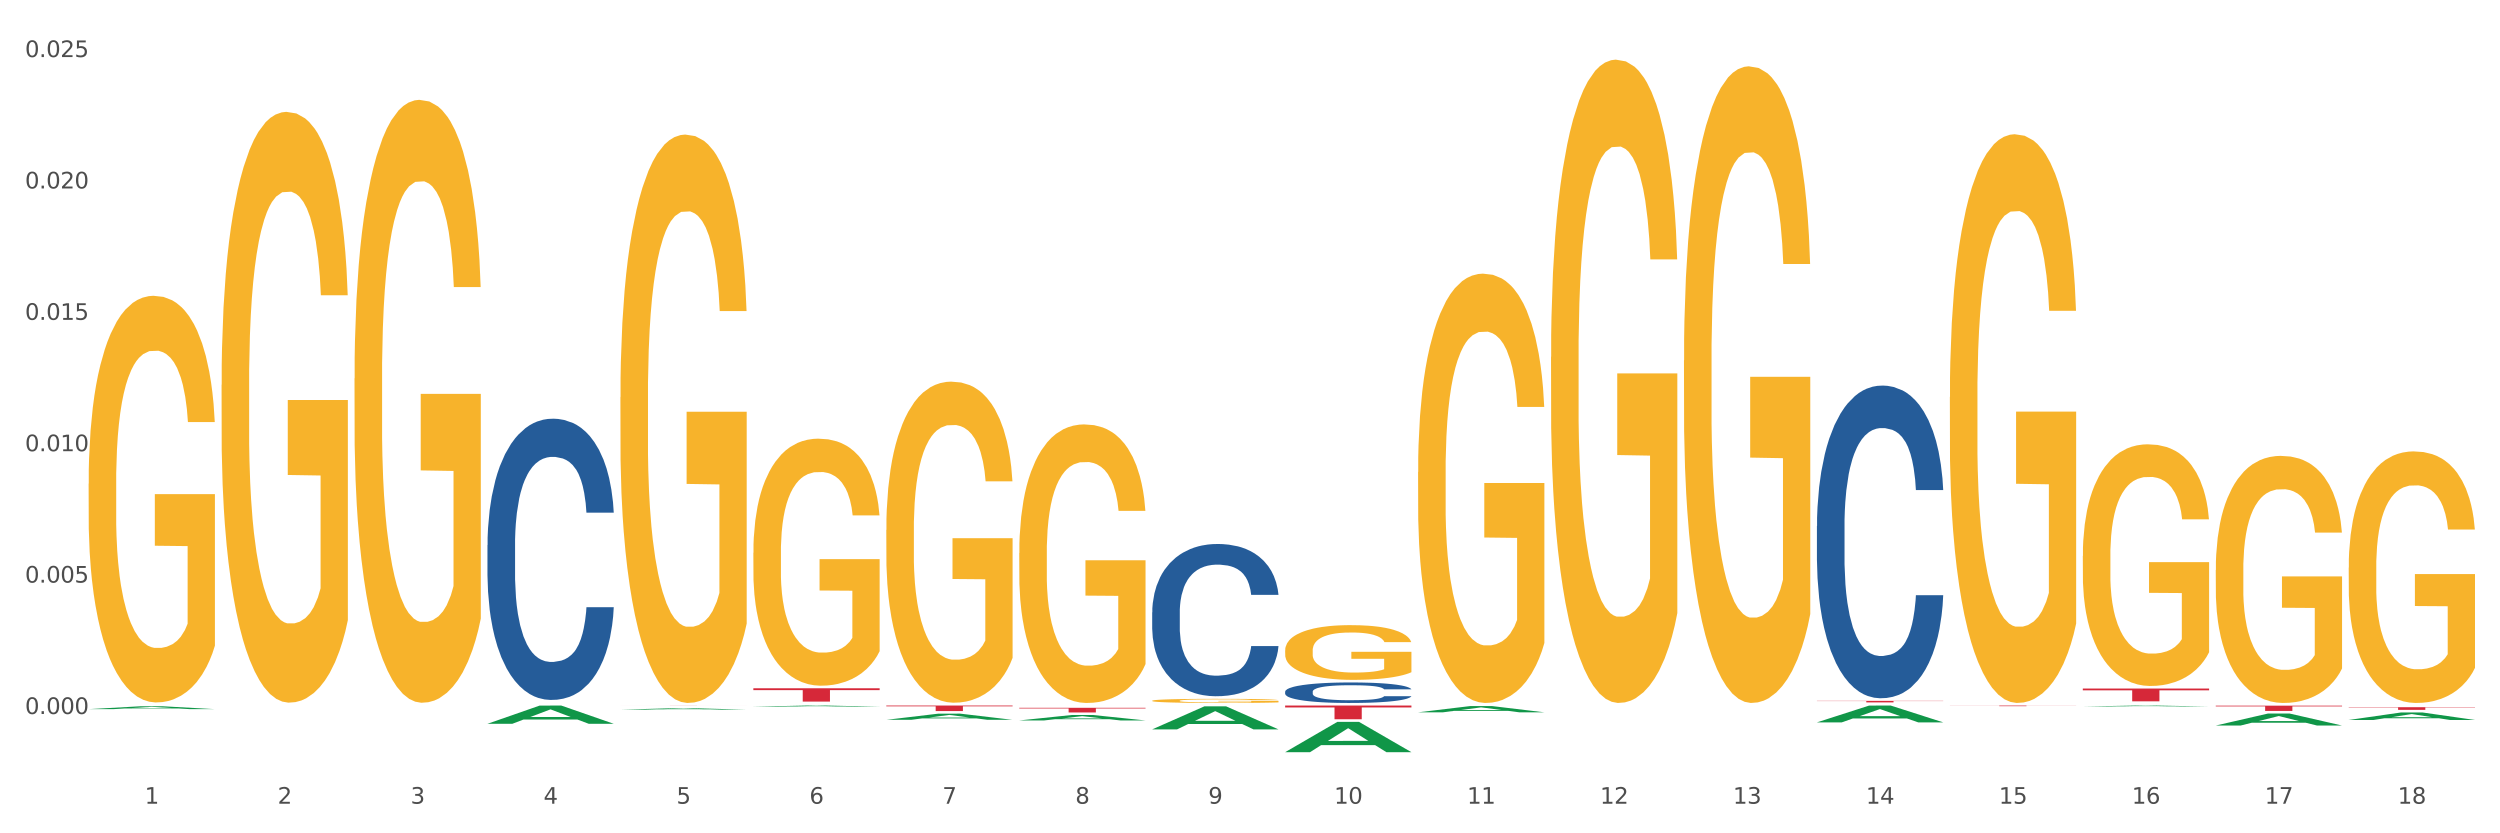 <?xml version="1.0" encoding="utf-8" standalone="no"?>
<!DOCTYPE svg PUBLIC "-//W3C//DTD SVG 1.1//EN"
  "http://www.w3.org/Graphics/SVG/1.1/DTD/svg11.dtd">
<svg xmlns:xlink="http://www.w3.org/1999/xlink" width="1080pt" height="360pt" viewBox="0 0 1080 360" xmlns="http://www.w3.org/2000/svg" version="1.1">
 <rect x="0" y="0" width="1080" height="360" fill="#333333" stroke="none"/>
 <defs>
  <style type="text/css">*{stroke-linejoin: round; stroke-linecap: butt}</style>
 </defs>
 <g id="figure_1">
  <g id="patch_1">
   <path d="M 0 360 
L 1080 360 
L 1080 0 
L 0 0 
z
" style="fill: #ffffff; stroke: #ffffff; stroke-linejoin: miter"/>
  </g>
  <g id="axes_1">
   <g id="matplotlib.axis_1">
    <g id="xtick_1">
     <g id="text_1">
      <!-- 1 -->
      <g style="fill: #4d4d4d" transform="translate(62.51 347.204) scale(0.096 -0.096)">
       <defs>
        <path id="DejaVuSans-31" d="M 794 531 
L 1825 531 
L 1825 4091 
L 703 3866 
L 703 4441 
L 1819 4666 
L 2450 4666 
L 2450 531 
L 3481 531 
L 3481 0 
L 794 0 
L 794 531 
z
" transform="scale(0.016)"/>
       </defs>
       <use xlink:href="#DejaVuSans-31"/>
      </g>
     </g>
    </g>
    <g id="xtick_2">
     <g id="text_2">
      <!-- 2 -->
      <g style="fill: #4d4d4d" transform="translate(119.942 347.204) scale(0.096 -0.096)">
       <defs>
        <path id="DejaVuSans-32" d="M 1228 531 
L 3431 531 
L 3431 0 
L 469 0 
L 469 531 
Q 828 903 1448 1529 
Q 2069 2156 2228 2338 
Q 2531 2678 2651 2914 
Q 2772 3150 2772 3378 
Q 2772 3750 2511 3984 
Q 2250 4219 1831 4219 
Q 1534 4219 1204 4116 
Q 875 4013 500 3803 
L 500 4441 
Q 881 4594 1212 4672 
Q 1544 4750 1819 4750 
Q 2544 4750 2975 4387 
Q 3406 4025 3406 3419 
Q 3406 3131 3298 2873 
Q 3191 2616 2906 2266 
Q 2828 2175 2409 1742 
Q 1991 1309 1228 531 
z
" transform="scale(0.016)"/>
       </defs>
       <use xlink:href="#DejaVuSans-32"/>
      </g>
     </g>
    </g>
    <g id="xtick_3">
     <g id="text_3">
      <!-- 3 -->
      <g style="fill: #4d4d4d" transform="translate(177.375 347.204) scale(0.096 -0.096)">
       <defs>
        <path id="DejaVuSans-33" d="M 2597 2516 
Q 3050 2419 3304 2112 
Q 3559 1806 3559 1356 
Q 3559 666 3084 287 
Q 2609 -91 1734 -91 
Q 1441 -91 1130 -33 
Q 819 25 488 141 
L 488 750 
Q 750 597 1062 519 
Q 1375 441 1716 441 
Q 2309 441 2620 675 
Q 2931 909 2931 1356 
Q 2931 1769 2642 2001 
Q 2353 2234 1838 2234 
L 1294 2234 
L 1294 2753 
L 1863 2753 
Q 2328 2753 2575 2939 
Q 2822 3125 2822 3475 
Q 2822 3834 2567 4026 
Q 2313 4219 1838 4219 
Q 1578 4219 1281 4162 
Q 984 4106 628 3988 
L 628 4550 
Q 988 4650 1302 4700 
Q 1616 4750 1894 4750 
Q 2613 4750 3031 4423 
Q 3450 4097 3450 3541 
Q 3450 3153 3228 2886 
Q 3006 2619 2597 2516 
z
" transform="scale(0.016)"/>
       </defs>
       <use xlink:href="#DejaVuSans-33"/>
      </g>
     </g>
    </g>
    <g id="xtick_4">
     <g id="text_4">
      <!-- 4 -->
      <g style="fill: #4d4d4d" transform="translate(234.808 347.204) scale(0.096 -0.096)">
       <defs>
        <path id="DejaVuSans-34" d="M 2419 4116 
L 825 1625 
L 2419 1625 
L 2419 4116 
z
M 2253 4666 
L 3047 4666 
L 3047 1625 
L 3713 1625 
L 3713 1100 
L 3047 1100 
L 3047 0 
L 2419 0 
L 2419 1100 
L 313 1100 
L 313 1709 
L 2253 4666 
z
" transform="scale(0.016)"/>
       </defs>
       <use xlink:href="#DejaVuSans-34"/>
      </g>
     </g>
    </g>
    <g id="xtick_5">
     <g id="text_5">
      <!-- 5 -->
      <g style="fill: #4d4d4d" transform="translate(292.24 347.204) scale(0.096 -0.096)">
       <defs>
        <path id="DejaVuSans-35" d="M 691 4666 
L 3169 4666 
L 3169 4134 
L 1269 4134 
L 1269 2991 
Q 1406 3038 1543 3061 
Q 1681 3084 1819 3084 
Q 2600 3084 3056 2656 
Q 3513 2228 3513 1497 
Q 3513 744 3044 326 
Q 2575 -91 1722 -91 
Q 1428 -91 1123 -41 
Q 819 9 494 109 
L 494 744 
Q 775 591 1075 516 
Q 1375 441 1709 441 
Q 2250 441 2565 725 
Q 2881 1009 2881 1497 
Q 2881 1984 2565 2268 
Q 2250 2553 1709 2553 
Q 1456 2553 1204 2497 
Q 953 2441 691 2322 
L 691 4666 
z
" transform="scale(0.016)"/>
       </defs>
       <use xlink:href="#DejaVuSans-35"/>
      </g>
     </g>
    </g>
    <g id="xtick_6">
     <g id="text_6">
      <!-- 6 -->
      <g style="fill: #4d4d4d" transform="translate(349.673 347.204) scale(0.096 -0.096)">
       <defs>
        <path id="DejaVuSans-36" d="M 2113 2584 
Q 1688 2584 1439 2293 
Q 1191 2003 1191 1497 
Q 1191 994 1439 701 
Q 1688 409 2113 409 
Q 2538 409 2786 701 
Q 3034 994 3034 1497 
Q 3034 2003 2786 2293 
Q 2538 2584 2113 2584 
z
M 3366 4563 
L 3366 3988 
Q 3128 4100 2886 4159 
Q 2644 4219 2406 4219 
Q 1781 4219 1451 3797 
Q 1122 3375 1075 2522 
Q 1259 2794 1537 2939 
Q 1816 3084 2150 3084 
Q 2853 3084 3261 2657 
Q 3669 2231 3669 1497 
Q 3669 778 3244 343 
Q 2819 -91 2113 -91 
Q 1303 -91 875 529 
Q 447 1150 447 2328 
Q 447 3434 972 4092 
Q 1497 4750 2381 4750 
Q 2619 4750 2861 4703 
Q 3103 4656 3366 4563 
z
" transform="scale(0.016)"/>
       </defs>
       <use xlink:href="#DejaVuSans-36"/>
      </g>
     </g>
    </g>
    <g id="xtick_7">
     <g id="text_7">
      <!-- 7 -->
      <g style="fill: #4d4d4d" transform="translate(407.106 347.204) scale(0.096 -0.096)">
       <defs>
        <path id="DejaVuSans-37" d="M 525 4666 
L 3525 4666 
L 3525 4397 
L 1831 0 
L 1172 0 
L 2766 4134 
L 525 4134 
L 525 4666 
z
" transform="scale(0.016)"/>
       </defs>
       <use xlink:href="#DejaVuSans-37"/>
      </g>
     </g>
    </g>
    <g id="xtick_8">
     <g id="text_8">
      <!-- 8 -->
      <g style="fill: #4d4d4d" transform="translate(464.538 347.204) scale(0.096 -0.096)">
       <defs>
        <path id="DejaVuSans-38" d="M 2034 2216 
Q 1584 2216 1326 1975 
Q 1069 1734 1069 1313 
Q 1069 891 1326 650 
Q 1584 409 2034 409 
Q 2484 409 2743 651 
Q 3003 894 3003 1313 
Q 3003 1734 2745 1975 
Q 2488 2216 2034 2216 
z
M 1403 2484 
Q 997 2584 770 2862 
Q 544 3141 544 3541 
Q 544 4100 942 4425 
Q 1341 4750 2034 4750 
Q 2731 4750 3128 4425 
Q 3525 4100 3525 3541 
Q 3525 3141 3298 2862 
Q 3072 2584 2669 2484 
Q 3125 2378 3379 2068 
Q 3634 1759 3634 1313 
Q 3634 634 3220 271 
Q 2806 -91 2034 -91 
Q 1263 -91 848 271 
Q 434 634 434 1313 
Q 434 1759 690 2068 
Q 947 2378 1403 2484 
z
M 1172 3481 
Q 1172 3119 1398 2916 
Q 1625 2713 2034 2713 
Q 2441 2713 2670 2916 
Q 2900 3119 2900 3481 
Q 2900 3844 2670 4047 
Q 2441 4250 2034 4250 
Q 1625 4250 1398 4047 
Q 1172 3844 1172 3481 
z
" transform="scale(0.016)"/>
       </defs>
       <use xlink:href="#DejaVuSans-38"/>
      </g>
     </g>
    </g>
    <g id="xtick_9">
     <g id="text_9">
      <!-- 9 -->
      <g style="fill: #4d4d4d" transform="translate(521.971 347.204) scale(0.096 -0.096)">
       <defs>
        <path id="DejaVuSans-39" d="M 703 97 
L 703 672 
Q 941 559 1184 500 
Q 1428 441 1663 441 
Q 2288 441 2617 861 
Q 2947 1281 2994 2138 
Q 2813 1869 2534 1725 
Q 2256 1581 1919 1581 
Q 1219 1581 811 2004 
Q 403 2428 403 3163 
Q 403 3881 828 4315 
Q 1253 4750 1959 4750 
Q 2769 4750 3195 4129 
Q 3622 3509 3622 2328 
Q 3622 1225 3098 567 
Q 2575 -91 1691 -91 
Q 1453 -91 1209 -44 
Q 966 3 703 97 
z
M 1959 2075 
Q 2384 2075 2632 2365 
Q 2881 2656 2881 3163 
Q 2881 3666 2632 3958 
Q 2384 4250 1959 4250 
Q 1534 4250 1286 3958 
Q 1038 3666 1038 3163 
Q 1038 2656 1286 2365 
Q 1534 2075 1959 2075 
z
" transform="scale(0.016)"/>
       </defs>
       <use xlink:href="#DejaVuSans-39"/>
      </g>
     </g>
    </g>
    <g id="xtick_10">
     <g id="text_10">
      <!-- 10 -->
      <g style="fill: #4d4d4d" transform="translate(576.35 347.204) scale(0.096 -0.096)">
       <defs>
        <path id="DejaVuSans-30" d="M 2034 4250 
Q 1547 4250 1301 3770 
Q 1056 3291 1056 2328 
Q 1056 1369 1301 889 
Q 1547 409 2034 409 
Q 2525 409 2770 889 
Q 3016 1369 3016 2328 
Q 3016 3291 2770 3770 
Q 2525 4250 2034 4250 
z
M 2034 4750 
Q 2819 4750 3233 4129 
Q 3647 3509 3647 2328 
Q 3647 1150 3233 529 
Q 2819 -91 2034 -91 
Q 1250 -91 836 529 
Q 422 1150 422 2328 
Q 422 3509 836 4129 
Q 1250 4750 2034 4750 
z
" transform="scale(0.016)"/>
       </defs>
       <use xlink:href="#DejaVuSans-31"/>
       <use xlink:href="#DejaVuSans-30" transform="translate(63.623 0)"/>
      </g>
     </g>
    </g>
    <g id="xtick_11">
     <g id="text_11">
      <!-- 11 -->
      <g style="fill: #4d4d4d" transform="translate(633.783 347.204) scale(0.096 -0.096)">
       <use xlink:href="#DejaVuSans-31"/>
       <use xlink:href="#DejaVuSans-31" transform="translate(63.623 0)"/>
      </g>
     </g>
    </g>
    <g id="xtick_12">
     <g id="text_12">
      <!-- 12 -->
      <g style="fill: #4d4d4d" transform="translate(691.215 347.204) scale(0.096 -0.096)">
       <use xlink:href="#DejaVuSans-31"/>
       <use xlink:href="#DejaVuSans-32" transform="translate(63.623 0)"/>
      </g>
     </g>
    </g>
    <g id="xtick_13">
     <g id="text_13">
      <!-- 13 -->
      <g style="fill: #4d4d4d" transform="translate(748.648 347.204) scale(0.096 -0.096)">
       <use xlink:href="#DejaVuSans-31"/>
       <use xlink:href="#DejaVuSans-33" transform="translate(63.623 0)"/>
      </g>
     </g>
    </g>
    <g id="xtick_14">
     <g id="text_14">
      <!-- 14 -->
      <g style="fill: #4d4d4d" transform="translate(806.081 347.204) scale(0.096 -0.096)">
       <use xlink:href="#DejaVuSans-31"/>
       <use xlink:href="#DejaVuSans-34" transform="translate(63.623 0)"/>
      </g>
     </g>
    </g>
    <g id="xtick_15">
     <g id="text_15">
      <!-- 15 -->
      <g style="fill: #4d4d4d" transform="translate(863.513 347.204) scale(0.096 -0.096)">
       <use xlink:href="#DejaVuSans-31"/>
       <use xlink:href="#DejaVuSans-35" transform="translate(63.623 0)"/>
      </g>
     </g>
    </g>
    <g id="xtick_16">
     <g id="text_16">
      <!-- 16 -->
      <g style="fill: #4d4d4d" transform="translate(920.946 347.204) scale(0.096 -0.096)">
       <use xlink:href="#DejaVuSans-31"/>
       <use xlink:href="#DejaVuSans-36" transform="translate(63.623 0)"/>
      </g>
     </g>
    </g>
    <g id="xtick_17">
     <g id="text_17">
      <!-- 17 -->
      <g style="fill: #4d4d4d" transform="translate(978.379 347.204) scale(0.096 -0.096)">
       <use xlink:href="#DejaVuSans-31"/>
       <use xlink:href="#DejaVuSans-37" transform="translate(63.623 0)"/>
      </g>
     </g>
    </g>
    <g id="xtick_18">
     <g id="text_18">
      <!-- 18 -->
      <g style="fill: #4d4d4d" transform="translate(1035.811 347.204) scale(0.096 -0.096)">
       <use xlink:href="#DejaVuSans-31"/>
       <use xlink:href="#DejaVuSans-38" transform="translate(63.623 0)"/>
      </g>
     </g>
    </g>
    <g id="xtick_19"/>
    <g id="xtick_20"/>
    <g id="xtick_21"/>
    <g id="xtick_22"/>
    <g id="xtick_23"/>
    <g id="xtick_24"/>
    <g id="xtick_25"/>
    <g id="xtick_26"/>
    <g id="xtick_27"/>
    <g id="xtick_28"/>
    <g id="xtick_29"/>
    <g id="xtick_30"/>
    <g id="xtick_31"/>
    <g id="xtick_32"/>
    <g id="xtick_33"/>
    <g id="xtick_34"/>
    <g id="xtick_35"/>
   </g>
   <g id="matplotlib.axis_2">
    <g id="ytick_1">
     <g id="text_19">
      <!-- 0.000 -->
      <g style="fill: #4d4d4d" transform="translate(10.8 308.448) scale(0.096 -0.096)">
       <defs>
        <path id="DejaVuSans-2e" d="M 684 794 
L 1344 794 
L 1344 0 
L 684 0 
L 684 794 
z
" transform="scale(0.016)"/>
       </defs>
       <use xlink:href="#DejaVuSans-30"/>
       <use xlink:href="#DejaVuSans-2e" transform="translate(63.623 0)"/>
       <use xlink:href="#DejaVuSans-30" transform="translate(95.41 0)"/>
       <use xlink:href="#DejaVuSans-30" transform="translate(159.033 0)"/>
       <use xlink:href="#DejaVuSans-30" transform="translate(222.656 0)"/>
      </g>
     </g>
    </g>
    <g id="ytick_2">
     <g id="text_20">
      <!-- 0.005 -->
      <g style="fill: #4d4d4d" transform="translate(10.8 251.689) scale(0.096 -0.096)">
       <use xlink:href="#DejaVuSans-30"/>
       <use xlink:href="#DejaVuSans-2e" transform="translate(63.623 0)"/>
       <use xlink:href="#DejaVuSans-30" transform="translate(95.41 0)"/>
       <use xlink:href="#DejaVuSans-30" transform="translate(159.033 0)"/>
       <use xlink:href="#DejaVuSans-35" transform="translate(222.656 0)"/>
      </g>
     </g>
    </g>
    <g id="ytick_3">
     <g id="text_21">
      <!-- 0.010 -->
      <g style="fill: #4d4d4d" transform="translate(10.8 194.93) scale(0.096 -0.096)">
       <use xlink:href="#DejaVuSans-30"/>
       <use xlink:href="#DejaVuSans-2e" transform="translate(63.623 0)"/>
       <use xlink:href="#DejaVuSans-30" transform="translate(95.41 0)"/>
       <use xlink:href="#DejaVuSans-31" transform="translate(159.033 0)"/>
       <use xlink:href="#DejaVuSans-30" transform="translate(222.656 0)"/>
      </g>
     </g>
    </g>
    <g id="ytick_4">
     <g id="text_22">
      <!-- 0.015 -->
      <g style="fill: #4d4d4d" transform="translate(10.8 138.172) scale(0.096 -0.096)">
       <use xlink:href="#DejaVuSans-30"/>
       <use xlink:href="#DejaVuSans-2e" transform="translate(63.623 0)"/>
       <use xlink:href="#DejaVuSans-30" transform="translate(95.41 0)"/>
       <use xlink:href="#DejaVuSans-31" transform="translate(159.033 0)"/>
       <use xlink:href="#DejaVuSans-35" transform="translate(222.656 0)"/>
      </g>
     </g>
    </g>
    <g id="ytick_5">
     <g id="text_23">
      <!-- 0.020 -->
      <g style="fill: #4d4d4d" transform="translate(10.8 81.413) scale(0.096 -0.096)">
       <use xlink:href="#DejaVuSans-30"/>
       <use xlink:href="#DejaVuSans-2e" transform="translate(63.623 0)"/>
       <use xlink:href="#DejaVuSans-30" transform="translate(95.41 0)"/>
       <use xlink:href="#DejaVuSans-32" transform="translate(159.033 0)"/>
       <use xlink:href="#DejaVuSans-30" transform="translate(222.656 0)"/>
      </g>
     </g>
    </g>
    <g id="ytick_6">
     <g id="text_24">
      <!-- 0.025 -->
      <g style="fill: #4d4d4d" transform="translate(10.8 24.654) scale(0.096 -0.096)">
       <use xlink:href="#DejaVuSans-30"/>
       <use xlink:href="#DejaVuSans-2e" transform="translate(63.623 0)"/>
       <use xlink:href="#DejaVuSans-30" transform="translate(95.41 0)"/>
       <use xlink:href="#DejaVuSans-32" transform="translate(159.033 0)"/>
       <use xlink:href="#DejaVuSans-35" transform="translate(222.656 0)"/>
      </g>
     </g>
    </g>
    <g id="ytick_7"/>
    <g id="ytick_8"/>
    <g id="ytick_9"/>
    <g id="ytick_10"/>
    <g id="ytick_11"/>
    <g id="ytick_12"/>
   </g>
   <g id="PolyCollection_1">
    <path d="M 38.283 306.348 
L 38.339 306.346 
L 60.839 305.102 
L 70.176 305.101 
L 92.844 306.35 
L 82.044 306.35 
L 77.151 306.059 
L 53.92 306.059 
L 53.751 306.064 
L 49.026 306.35 
L 38.283 306.35 
L 38.283 306.348 
L 56.845 305.886 
L 74.226 305.884 
L 65.62 305.367 
L 65.507 305.365 
L 65.395 305.368 
L 56.789 305.884 
L 56.845 305.886 
L 38.283 306.348 
z
" clip-path="url(#p52c105f745)" style="fill: #109648"/>
    <path d="M 899.774 297.459 
L 954.335 297.459 
L 954.335 298.224 
L 932.872 298.229 
L 932.872 302.965 
L 921.107 302.965 
L 921.107 298.229 
L 899.774 298.224 
L 899.774 297.464 
L 899.774 297.459 
z
" clip-path="url(#p52c105f745)" style="fill: #d62839"/>
    <path d="M 842.341 304.801 
L 896.902 304.801 
L 896.902 304.838 
L 875.439 304.838 
L 875.439 305.071 
L 863.674 305.071 
L 863.674 304.838 
L 842.341 304.838 
L 842.341 304.801 
L 842.341 304.801 
z
" clip-path="url(#p52c105f745)" style="fill: #d62839"/>
    <path d="M 784.908 302.767 
L 839.469 302.767 
L 839.469 302.86 
L 818.007 302.861 
L 818.007 303.437 
L 806.241 303.437 
L 806.241 302.861 
L 784.908 302.86 
L 784.908 302.768 
L 784.908 302.767 
z
" clip-path="url(#p52c105f745)" style="fill: #d62839"/>
    <path d="M 555.177 304.801 
L 609.738 304.801 
L 609.738 305.623 
L 588.276 305.629 
L 588.276 310.721 
L 576.51 310.721 
L 576.51 305.629 
L 555.177 305.623 
L 555.177 304.806 
L 555.177 304.801 
z
" clip-path="url(#p52c105f745)" style="fill: #d62839"/>
    <path d="M 440.312 305.784 
L 494.873 305.784 
L 494.873 306.061 
L 473.411 306.063 
L 473.411 307.773 
L 461.645 307.773 
L 461.645 306.063 
L 440.312 306.061 
L 440.312 305.786 
L 440.312 305.784 
z
" clip-path="url(#p52c105f745)" style="fill: #d62839"/>
    <path d="M 382.879 304.801 
L 437.44 304.801 
L 437.44 305.13 
L 415.978 305.132 
L 415.978 307.172 
L 404.212 307.172 
L 404.212 305.132 
L 382.879 305.13 
L 382.879 304.803 
L 382.879 304.801 
z
" clip-path="url(#p52c105f745)" style="fill: #d62839"/>
    <path d="M 325.447 297.343 
L 380.008 297.343 
L 380.008 298.144 
L 358.545 298.149 
L 358.545 303.105 
L 346.78 303.105 
L 346.78 298.149 
L 325.447 298.144 
L 325.447 297.348 
L 325.447 297.343 
z
" clip-path="url(#p52c105f745)" style="fill: #d62839"/>
    <path d="M 268.014 304.801 
L 322.575 304.801 
L 322.575 304.806 
L 301.112 304.806 
L 301.112 304.838 
L 289.347 304.838 
L 289.347 304.806 
L 268.014 304.806 
L 268.014 304.801 
L 268.014 304.801 
z
" clip-path="url(#p52c105f745)" style="fill: #d62839"/>
    <path d="M 210.581 235.468 
L 210.646 235.357 
L 210.646 232.25 
L 210.839 228.033 
L 211.549 220.265 
L 212.451 214.384 
L 213.999 207.505 
L 214.838 204.619 
L 215.934 201.401 
L 218.191 196.186 
L 220.771 191.747 
L 222.577 189.306 
L 223.931 187.753 
L 226.962 184.979 
L 228.704 183.758 
L 230.509 182.759 
L 232.057 182.094 
L 234.637 181.317 
L 236.701 180.984 
L 239.087 180.873 
L 241.086 180.984 
L 243.731 181.428 
L 247.6 182.759 
L 249.083 183.536 
L 251.083 184.868 
L 253.146 186.643 
L 254.823 188.419 
L 256.758 190.971 
L 258.757 194.3 
L 260.692 198.516 
L 262.047 202.4 
L 263.143 206.506 
L 264.11 211.499 
L 264.82 216.937 
L 265.142 221.486 
L 253.34 221.486 
L 253.017 217.38 
L 252.373 212.942 
L 251.728 209.946 
L 251.018 207.505 
L 249.922 204.73 
L 248.954 202.955 
L 247.342 200.847 
L 245.859 199.515 
L 244.633 198.738 
L 243.15 198.072 
L 239.99 197.407 
L 237.733 197.407 
L 236.314 197.629 
L 234.572 198.183 
L 233.089 198.96 
L 231.348 200.292 
L 229.993 201.734 
L 228.639 203.621 
L 227.865 204.952 
L 226.704 207.394 
L 225.93 209.391 
L 224.899 212.831 
L 224.318 215.272 
L 223.286 221.597 
L 222.835 226.258 
L 222.641 229.476 
L 222.512 233.026 
L 222.512 250.337 
L 222.899 258.105 
L 223.222 261.434 
L 223.738 265.206 
L 224.705 270.089 
L 226.124 274.86 
L 227.607 278.3 
L 228.833 280.409 
L 229.993 281.962 
L 231.154 283.183 
L 232.573 284.292 
L 233.734 284.958 
L 235.475 285.624 
L 237.539 285.957 
L 239.151 285.957 
L 242.441 285.402 
L 243.924 284.847 
L 245.343 284.07 
L 246.891 282.85 
L 248.116 281.518 
L 248.825 280.519 
L 249.986 278.411 
L 250.889 276.192 
L 251.663 273.64 
L 252.179 271.42 
L 252.76 268.091 
L 253.211 264.319 
L 253.34 262.321 
L 265.142 262.321 
L 264.884 266.316 
L 264.433 270.2 
L 263.53 275.415 
L 262.82 278.411 
L 261.724 282.073 
L 260.563 285.18 
L 258.951 288.62 
L 257.468 291.172 
L 255.92 293.391 
L 254.243 295.389 
L 251.212 298.163 
L 250.115 298.94 
L 247.794 300.271 
L 245.988 301.048 
L 243.344 301.825 
L 240.635 302.269 
L 237.797 302.38 
L 235.282 302.158 
L 232.509 301.492 
L 230.767 300.826 
L 228.833 299.827 
L 226.575 298.274 
L 224.447 296.387 
L 222.448 294.168 
L 220.578 291.616 
L 218.836 288.731 
L 216.579 283.959 
L 214.902 279.299 
L 213.677 274.971 
L 212.838 271.309 
L 212 266.649 
L 211.549 263.431 
L 210.839 255.663 
L 210.581 248.451 
L 210.581 235.468 
z
" clip-path="url(#p52c105f745)" style="fill: #255c99"/>
    <path d="M 497.745 264.555 
L 497.809 264.494 
L 497.809 262.812 
L 498.003 260.53 
L 498.712 256.325 
L 499.615 253.141 
L 501.163 249.416 
L 502.001 247.854 
L 503.098 246.112 
L 505.355 243.289 
L 507.935 240.886 
L 509.74 239.564 
L 511.095 238.723 
L 514.126 237.221 
L 515.867 236.561 
L 517.673 236.02 
L 519.221 235.66 
L 521.801 235.239 
L 523.864 235.059 
L 526.251 234.999 
L 528.25 235.059 
L 530.894 235.299 
L 534.764 236.02 
L 536.247 236.44 
L 538.246 237.161 
L 540.31 238.123 
L 541.987 239.084 
L 543.922 240.465 
L 545.921 242.268 
L 547.856 244.55 
L 549.21 246.653 
L 550.306 248.876 
L 551.274 251.579 
L 551.983 254.522 
L 552.306 256.985 
L 540.503 256.985 
L 540.181 254.763 
L 539.536 252.36 
L 538.891 250.738 
L 538.182 249.416 
L 537.085 247.914 
L 536.118 246.953 
L 534.506 245.812 
L 533.022 245.091 
L 531.797 244.67 
L 530.314 244.31 
L 527.153 243.95 
L 524.896 243.95 
L 523.477 244.07 
L 521.736 244.37 
L 520.253 244.791 
L 518.511 245.511 
L 517.157 246.292 
L 515.803 247.314 
L 515.029 248.035 
L 513.868 249.356 
L 513.094 250.437 
L 512.062 252.3 
L 511.482 253.621 
L 510.45 257.045 
L 509.998 259.569 
L 509.805 261.311 
L 509.676 263.233 
L 509.676 272.604 
L 510.063 276.809 
L 510.385 278.612 
L 510.901 280.654 
L 511.869 283.297 
L 513.287 285.88 
L 514.771 287.743 
L 515.996 288.884 
L 517.157 289.725 
L 518.318 290.386 
L 519.737 290.987 
L 520.898 291.347 
L 522.639 291.707 
L 524.703 291.888 
L 526.315 291.888 
L 529.604 291.587 
L 531.087 291.287 
L 532.506 290.866 
L 534.054 290.206 
L 535.28 289.485 
L 535.989 288.944 
L 537.15 287.803 
L 538.053 286.601 
L 538.827 285.22 
L 539.343 284.018 
L 539.923 282.216 
L 540.374 280.173 
L 540.503 279.092 
L 552.306 279.092 
L 552.048 281.255 
L 551.596 283.357 
L 550.693 286.181 
L 549.984 287.803 
L 548.888 289.785 
L 547.727 291.467 
L 546.114 293.329 
L 544.631 294.711 
L 543.083 295.913 
L 541.406 296.994 
L 538.375 298.496 
L 537.279 298.916 
L 534.957 299.637 
L 533.151 300.058 
L 530.507 300.478 
L 527.798 300.718 
L 524.961 300.778 
L 522.445 300.658 
L 519.672 300.298 
L 517.931 299.937 
L 515.996 299.397 
L 513.739 298.556 
L 511.611 297.535 
L 509.611 296.333 
L 507.741 294.951 
L 506 293.39 
L 503.742 290.806 
L 502.066 288.283 
L 500.84 285.94 
L 500.002 283.958 
L 499.163 281.435 
L 498.712 279.693 
L 498.003 275.488 
L 497.745 271.583 
L 497.745 264.555 
z
" clip-path="url(#p52c105f745)" style="fill: #255c99"/>
    <path d="M 555.177 298.803 
L 555.242 298.795 
L 555.242 298.569 
L 555.435 298.261 
L 556.145 297.694 
L 557.048 297.265 
L 558.595 296.764 
L 559.434 296.553 
L 560.53 296.318 
L 562.787 295.938 
L 565.367 295.614 
L 567.173 295.436 
L 568.527 295.323 
L 571.559 295.12 
L 573.3 295.031 
L 575.106 294.958 
L 576.653 294.91 
L 579.233 294.853 
L 581.297 294.829 
L 583.683 294.821 
L 585.683 294.829 
L 588.327 294.861 
L 592.196 294.958 
L 593.68 295.015 
L 595.679 295.112 
L 597.743 295.242 
L 599.42 295.371 
L 601.354 295.557 
L 603.354 295.8 
L 605.288 296.108 
L 606.643 296.391 
L 607.739 296.691 
L 608.706 297.055 
L 609.416 297.452 
L 609.738 297.783 
L 597.936 297.783 
L 597.614 297.484 
L 596.969 297.16 
L 596.324 296.942 
L 595.614 296.764 
L 594.518 296.561 
L 593.551 296.432 
L 591.938 296.278 
L 590.455 296.181 
L 589.23 296.124 
L 587.746 296.075 
L 584.586 296.027 
L 582.329 296.027 
L 580.91 296.043 
L 579.169 296.084 
L 577.685 296.14 
L 575.944 296.237 
L 574.59 296.343 
L 573.235 296.48 
L 572.461 296.577 
L 571.301 296.755 
L 570.527 296.901 
L 569.495 297.152 
L 568.914 297.33 
L 567.882 297.792 
L 567.431 298.132 
L 567.238 298.366 
L 567.109 298.625 
L 567.109 299.888 
L 567.495 300.455 
L 567.818 300.698 
L 568.334 300.973 
L 569.301 301.329 
L 570.72 301.677 
L 572.203 301.928 
L 573.429 302.082 
L 574.59 302.195 
L 575.751 302.284 
L 577.169 302.365 
L 578.33 302.414 
L 580.072 302.462 
L 582.135 302.486 
L 583.748 302.486 
L 587.037 302.446 
L 588.52 302.405 
L 589.939 302.349 
L 591.487 302.26 
L 592.712 302.163 
L 593.422 302.09 
L 594.583 301.936 
L 595.485 301.774 
L 596.259 301.588 
L 596.775 301.426 
L 597.356 301.183 
L 597.807 300.908 
L 597.936 300.762 
L 609.738 300.762 
L 609.48 301.054 
L 609.029 301.337 
L 608.126 301.717 
L 607.417 301.936 
L 606.32 302.203 
L 605.159 302.43 
L 603.547 302.681 
L 602.064 302.867 
L 600.516 303.029 
L 598.839 303.174 
L 595.808 303.377 
L 594.712 303.433 
L 592.39 303.531 
L 590.584 303.587 
L 587.94 303.644 
L 585.231 303.676 
L 582.393 303.684 
L 579.878 303.668 
L 577.105 303.62 
L 575.364 303.571 
L 573.429 303.498 
L 571.172 303.385 
L 569.043 303.247 
L 567.044 303.085 
L 565.174 302.899 
L 563.432 302.689 
L 561.175 302.341 
L 559.498 302.001 
L 558.273 301.685 
L 557.435 301.418 
L 556.596 301.078 
L 556.145 300.843 
L 555.435 300.277 
L 555.177 299.75 
L 555.177 298.803 
z
" clip-path="url(#p52c105f745)" style="fill: #255c99"/>
    <path d="M 784.908 227.261 
L 784.973 227.137 
L 784.973 223.683 
L 785.166 218.995 
L 785.876 210.36 
L 786.778 203.821 
L 788.326 196.172 
L 789.165 192.965 
L 790.261 189.387 
L 792.518 183.589 
L 795.098 178.654 
L 796.904 175.94 
L 798.258 174.213 
L 801.289 171.129 
L 803.031 169.772 
L 804.836 168.662 
L 806.384 167.921 
L 808.964 167.058 
L 811.028 166.688 
L 813.414 166.564 
L 815.413 166.688 
L 818.058 167.181 
L 821.927 168.662 
L 823.41 169.525 
L 825.41 171.006 
L 827.473 172.98 
L 829.15 174.953 
L 831.085 177.791 
L 833.084 181.492 
L 835.019 186.18 
L 836.374 190.498 
L 837.47 195.062 
L 838.437 200.614 
L 839.147 206.659 
L 839.469 211.717 
L 827.667 211.717 
L 827.345 207.152 
L 826.7 202.217 
L 826.055 198.887 
L 825.345 196.172 
L 824.249 193.088 
L 823.281 191.114 
L 821.669 188.77 
L 820.186 187.29 
L 818.96 186.426 
L 817.477 185.686 
L 814.317 184.946 
L 812.06 184.946 
L 810.641 185.193 
L 808.9 185.81 
L 807.416 186.673 
L 805.675 188.154 
L 804.321 189.757 
L 802.966 191.855 
L 802.192 193.335 
L 801.031 196.049 
L 800.257 198.27 
L 799.226 202.094 
L 798.645 204.808 
L 797.613 211.84 
L 797.162 217.021 
L 796.968 220.599 
L 796.839 224.547 
L 796.839 243.792 
L 797.226 252.428 
L 797.549 256.129 
L 798.065 260.323 
L 799.032 265.751 
L 800.451 271.056 
L 801.934 274.88 
L 803.16 277.224 
L 804.321 278.951 
L 805.481 280.308 
L 806.9 281.542 
L 808.061 282.282 
L 809.802 283.023 
L 811.866 283.393 
L 813.479 283.393 
L 816.768 282.776 
L 818.251 282.159 
L 819.67 281.295 
L 821.218 279.938 
L 822.443 278.458 
L 823.152 277.348 
L 824.313 275.004 
L 825.216 272.536 
L 825.99 269.699 
L 826.506 267.232 
L 827.087 263.531 
L 827.538 259.336 
L 827.667 257.116 
L 839.469 257.116 
L 839.211 261.557 
L 838.76 265.875 
L 837.857 271.673 
L 837.147 275.004 
L 836.051 279.075 
L 834.89 282.529 
L 833.278 286.353 
L 831.795 289.191 
L 830.247 291.658 
L 828.57 293.879 
L 825.539 296.963 
L 824.442 297.827 
L 822.121 299.307 
L 820.315 300.17 
L 817.671 301.034 
L 814.962 301.528 
L 812.124 301.651 
L 809.609 301.404 
L 806.836 300.664 
L 805.094 299.924 
L 803.16 298.813 
L 800.902 297.086 
L 798.774 294.989 
L 796.775 292.522 
L 794.905 289.684 
L 793.163 286.477 
L 790.906 281.172 
L 789.229 275.991 
L 788.004 271.179 
L 787.165 267.108 
L 786.327 261.927 
L 785.876 258.349 
L 785.166 249.714 
L 784.908 241.695 
L 784.908 227.261 
z
" clip-path="url(#p52c105f745)" style="fill: #255c99"/>
    <path d="M 957.206 304.855 
L 1011.767 304.855 
L 1011.767 305.171 
L 990.305 305.173 
L 990.305 307.127 
L 978.539 307.127 
L 978.539 305.173 
L 957.206 305.171 
L 957.206 304.857 
L 957.206 304.855 
z
" clip-path="url(#p52c105f745)" style="fill: #d62839"/>
    <path d="M 1014.639 245.222 
L 1014.703 245.122 
L 1014.703 241.549 
L 1014.832 238.472 
L 1015.476 231.028 
L 1016.443 224.874 
L 1017.151 221.598 
L 1017.86 218.918 
L 1018.697 216.238 
L 1019.728 213.459 
L 1021.596 209.39 
L 1022.755 207.305 
L 1024.173 205.122 
L 1026.749 201.945 
L 1028.617 200.159 
L 1030.55 198.67 
L 1033.706 196.883 
L 1035.768 196.089 
L 1037.958 195.494 
L 1040.599 195.097 
L 1042.596 194.997 
L 1046.976 195.295 
L 1050.712 196.188 
L 1052.516 196.883 
L 1054.835 198.074 
L 1056.059 198.868 
L 1058.056 200.456 
L 1060.117 202.541 
L 1061.534 204.328 
L 1063.66 207.702 
L 1065.271 211.077 
L 1066.752 215.246 
L 1067.525 218.124 
L 1068.105 220.804 
L 1068.62 223.881 
L 1069.136 228.745 
L 1057.541 228.745 
L 1057.09 225.271 
L 1056.381 221.995 
L 1055.35 218.819 
L 1054.449 216.834 
L 1052.903 214.353 
L 1051.485 212.764 
L 1050.004 211.573 
L 1048.2 210.581 
L 1046.783 210.084 
L 1044.786 209.687 
L 1040.857 209.787 
L 1038.215 210.581 
L 1036.412 211.573 
L 1035.252 212.467 
L 1034.222 213.459 
L 1033.062 214.849 
L 1031.709 216.933 
L 1030.743 218.819 
L 1029.777 221.201 
L 1029.004 223.584 
L 1028.295 226.363 
L 1027.716 229.34 
L 1027.265 232.417 
L 1026.878 236.189 
L 1026.556 242.442 
L 1026.556 256.041 
L 1026.685 259.118 
L 1027.007 263.187 
L 1027.393 266.264 
L 1028.038 269.937 
L 1028.617 272.418 
L 1029.712 275.992 
L 1030.936 278.969 
L 1031.903 280.855 
L 1032.869 282.443 
L 1034.544 284.627 
L 1036.412 286.414 
L 1038.022 287.505 
L 1040.212 288.498 
L 1041.694 288.895 
L 1042.982 289.094 
L 1046.139 289.094 
L 1048.393 288.796 
L 1050.906 288.101 
L 1052.838 287.208 
L 1054.449 286.116 
L 1056.252 284.329 
L 1057.412 282.642 
L 1057.412 261.897 
L 1043.24 261.798 
L 1043.24 248.001 
L 1069.2 248.001 
L 1069.2 288.498 
L 1068.105 290.582 
L 1066.881 292.468 
L 1065.593 294.156 
L 1063.66 296.24 
L 1061.341 298.225 
L 1059.28 299.615 
L 1057.09 300.806 
L 1054.513 301.898 
L 1051.163 302.89 
L 1049.102 303.287 
L 1046.525 303.585 
L 1043.498 303.684 
L 1040.857 303.486 
L 1038.28 302.99 
L 1035.574 302.096 
L 1032.933 300.806 
L 1030.936 299.516 
L 1028.939 297.927 
L 1026.814 295.843 
L 1025.139 293.858 
L 1023.851 292.071 
L 1022.433 289.788 
L 1020.887 286.811 
L 1019.728 284.131 
L 1018.697 281.351 
L 1017.602 277.778 
L 1016.829 274.701 
L 1016.056 270.83 
L 1015.605 267.952 
L 1015.09 263.485 
L 1014.703 257.232 
L 1014.639 245.222 
z
" clip-path="url(#p52c105f745)" style="fill: #f7b32b"/>
    <path d="M 899.774 240.182 
L 899.838 240.087 
L 899.838 236.654 
L 899.967 233.698 
L 900.611 226.547 
L 901.577 220.636 
L 902.286 217.489 
L 902.994 214.915 
L 903.832 212.34 
L 904.862 209.67 
L 906.731 205.761 
L 907.89 203.759 
L 909.307 201.661 
L 911.884 198.61 
L 913.752 196.894 
L 915.684 195.463 
L 918.841 193.747 
L 920.902 192.984 
L 923.092 192.412 
L 925.734 192.031 
L 927.73 191.936 
L 932.111 192.222 
L 935.847 193.08 
L 937.651 193.747 
L 939.97 194.891 
L 941.194 195.654 
L 943.19 197.18 
L 945.252 199.182 
L 946.669 200.898 
L 948.795 204.14 
L 950.405 207.382 
L 951.887 211.387 
L 952.66 214.152 
L 953.24 216.726 
L 953.755 219.682 
L 954.27 224.354 
L 942.675 224.354 
L 942.224 221.017 
L 941.516 217.87 
L 940.485 214.819 
L 939.583 212.912 
L 938.037 210.529 
L 936.62 209.003 
L 935.138 207.859 
L 933.335 206.905 
L 931.918 206.429 
L 929.921 206.047 
L 925.991 206.143 
L 923.35 206.905 
L 921.546 207.859 
L 920.387 208.717 
L 919.356 209.67 
L 918.197 211.005 
L 916.844 213.008 
L 915.878 214.819 
L 914.911 217.108 
L 914.138 219.396 
L 913.43 222.066 
L 912.85 224.926 
L 912.399 227.882 
L 912.013 231.505 
L 911.691 237.512 
L 911.691 250.575 
L 911.819 253.531 
L 912.142 257.44 
L 912.528 260.396 
L 913.172 263.924 
L 913.752 266.308 
L 914.847 269.74 
L 916.071 272.601 
L 917.037 274.412 
L 918.003 275.938 
L 919.678 278.036 
L 921.546 279.752 
L 923.157 280.801 
L 925.347 281.754 
L 926.829 282.136 
L 928.117 282.326 
L 931.273 282.326 
L 933.528 282.04 
L 936.04 281.373 
L 937.973 280.515 
L 939.583 279.466 
L 941.387 277.75 
L 942.546 276.129 
L 942.546 256.201 
L 928.375 256.105 
L 928.375 242.852 
L 954.335 242.852 
L 954.335 281.754 
L 953.24 283.757 
L 952.016 285.568 
L 950.727 287.189 
L 948.795 289.191 
L 946.476 291.098 
L 944.414 292.433 
L 942.224 293.578 
L 939.648 294.626 
L 936.298 295.58 
L 934.237 295.961 
L 931.66 296.247 
L 928.632 296.343 
L 925.991 296.152 
L 923.415 295.675 
L 920.709 294.817 
L 918.068 293.578 
L 916.071 292.338 
L 914.074 290.812 
L 911.948 288.81 
L 910.273 286.903 
L 908.985 285.187 
L 907.568 282.994 
L 906.022 280.133 
L 904.862 277.559 
L 903.832 274.889 
L 902.737 271.457 
L 901.964 268.501 
L 901.191 264.782 
L 900.74 262.017 
L 900.224 257.726 
L 899.838 251.719 
L 899.774 240.182 
z
" clip-path="url(#p52c105f745)" style="fill: #f7b32b"/>
    <path d="M 842.341 171.52 
L 842.405 171.295 
L 842.405 163.217 
L 842.534 156.261 
L 843.178 139.432 
L 844.144 125.52 
L 844.853 118.115 
L 845.562 112.057 
L 846.399 105.998 
L 847.43 99.715 
L 849.298 90.515 
L 850.457 85.803 
L 851.875 80.867 
L 854.451 73.686 
L 856.319 69.647 
L 858.252 66.282 
L 861.408 62.243 
L 863.47 60.447 
L 865.66 59.101 
L 868.301 58.204 
L 870.298 57.979 
L 874.678 58.652 
L 878.414 60.672 
L 880.218 62.243 
L 882.537 64.935 
L 883.761 66.73 
L 885.758 70.321 
L 887.819 75.033 
L 889.236 79.072 
L 891.362 86.701 
L 892.972 94.33 
L 894.454 103.754 
L 895.227 110.262 
L 895.807 116.32 
L 896.322 123.276 
L 896.837 134.271 
L 885.242 134.271 
L 884.792 126.418 
L 884.083 119.013 
L 883.052 111.832 
L 882.15 107.345 
L 880.604 101.735 
L 879.187 98.145 
L 877.706 95.452 
L 875.902 93.208 
L 874.485 92.086 
L 872.488 91.189 
L 868.558 91.413 
L 865.917 93.208 
L 864.114 95.452 
L 862.954 97.471 
L 861.924 99.715 
L 860.764 102.857 
L 859.411 107.569 
L 858.445 111.832 
L 857.479 117.218 
L 856.706 122.603 
L 855.997 128.886 
L 855.417 135.618 
L 854.967 142.574 
L 854.58 151.1 
L 854.258 165.237 
L 854.258 195.978 
L 854.387 202.934 
L 854.709 212.134 
L 855.095 219.09 
L 855.74 227.392 
L 856.319 233.002 
L 857.414 241.08 
L 858.638 247.812 
L 859.605 252.075 
L 860.571 255.665 
L 862.246 260.602 
L 864.114 264.641 
L 865.724 267.109 
L 867.914 269.353 
L 869.396 270.251 
L 870.684 270.699 
L 873.841 270.699 
L 876.095 270.026 
L 878.608 268.455 
L 880.54 266.436 
L 882.15 263.968 
L 883.954 259.929 
L 885.114 256.114 
L 885.114 209.217 
L 870.942 208.993 
L 870.942 177.803 
L 896.902 177.803 
L 896.902 269.353 
L 895.807 274.065 
L 894.583 278.329 
L 893.295 282.143 
L 891.362 286.855 
L 889.043 291.343 
L 886.982 294.485 
L 884.792 297.177 
L 882.215 299.645 
L 878.865 301.889 
L 876.804 302.787 
L 874.227 303.46 
L 871.2 303.684 
L 868.558 303.236 
L 865.982 302.114 
L 863.276 300.094 
L 860.635 297.177 
L 858.638 294.26 
L 856.641 290.67 
L 854.516 285.958 
L 852.841 281.47 
L 851.552 277.431 
L 850.135 272.27 
L 848.589 265.538 
L 847.43 259.48 
L 846.399 253.197 
L 845.304 245.119 
L 844.531 238.163 
L 843.758 229.412 
L 843.307 222.905 
L 842.792 212.807 
L 842.405 198.671 
L 842.341 171.52 
z
" clip-path="url(#p52c105f745)" style="fill: #f7b32b"/>
    <path d="M 727.475 155.737 
L 727.54 155.485 
L 727.54 146.443 
L 727.669 138.656 
L 728.313 119.817 
L 729.279 104.244 
L 729.988 95.955 
L 730.696 89.173 
L 731.534 82.391 
L 732.564 75.358 
L 734.432 65.059 
L 735.592 59.784 
L 737.009 54.258 
L 739.586 46.22 
L 741.454 41.699 
L 743.386 37.931 
L 746.543 33.41 
L 748.604 31.4 
L 750.794 29.893 
L 753.435 28.888 
L 755.432 28.637 
L 759.813 29.391 
L 763.549 31.651 
L 765.353 33.41 
L 767.672 36.424 
L 768.895 38.433 
L 770.892 42.452 
L 772.954 47.727 
L 774.371 52.249 
L 776.497 60.789 
L 778.107 69.329 
L 779.589 79.879 
L 780.362 87.163 
L 780.941 93.945 
L 781.457 101.732 
L 781.972 114.04 
L 770.377 114.04 
L 769.926 105.249 
L 769.218 96.959 
L 768.187 88.922 
L 767.285 83.898 
L 765.739 77.618 
L 764.322 73.599 
L 762.84 70.585 
L 761.037 68.073 
L 759.619 66.817 
L 757.623 65.813 
L 753.693 66.064 
L 751.052 68.073 
L 749.248 70.585 
L 748.089 72.846 
L 747.058 75.358 
L 745.899 78.874 
L 744.546 84.149 
L 743.58 88.922 
L 742.613 94.95 
L 741.84 100.978 
L 741.132 108.012 
L 740.552 115.547 
L 740.101 123.334 
L 739.715 132.879 
L 739.393 148.703 
L 739.393 183.116 
L 739.521 190.903 
L 739.843 201.201 
L 740.23 208.988 
L 740.874 218.282 
L 741.454 224.561 
L 742.549 233.604 
L 743.773 241.139 
L 744.739 245.912 
L 745.705 249.931 
L 747.38 255.457 
L 749.248 259.978 
L 750.859 262.741 
L 753.049 265.253 
L 754.53 266.258 
L 755.819 266.76 
L 758.975 266.76 
L 761.23 266.007 
L 763.742 264.248 
L 765.675 261.988 
L 767.285 259.225 
L 769.089 254.703 
L 770.248 250.433 
L 770.248 197.936 
L 756.077 197.684 
L 756.077 162.77 
L 782.036 162.77 
L 782.036 265.253 
L 780.941 270.528 
L 779.717 275.301 
L 778.429 279.571 
L 776.497 284.846 
L 774.178 289.869 
L 772.116 293.386 
L 769.926 296.4 
L 767.349 299.163 
L 764 301.675 
L 761.938 302.68 
L 759.362 303.433 
L 756.334 303.684 
L 753.693 303.182 
L 751.116 301.926 
L 748.411 299.665 
L 745.77 296.4 
L 743.773 293.135 
L 741.776 289.116 
L 739.65 283.841 
L 737.975 278.817 
L 736.687 274.296 
L 735.27 268.519 
L 733.724 260.983 
L 732.564 254.201 
L 731.534 247.168 
L 730.439 238.125 
L 729.666 230.339 
L 728.893 220.542 
L 728.442 213.258 
L 727.926 201.955 
L 727.54 186.13 
L 727.475 155.737 
z
" clip-path="url(#p52c105f745)" style="fill: #f7b32b"/>
    <path d="M 670.043 154.189 
L 670.107 153.935 
L 670.107 144.798 
L 670.236 136.929 
L 670.88 117.894 
L 671.846 102.157 
L 672.555 93.781 
L 673.264 86.928 
L 674.101 80.075 
L 675.132 72.969 
L 677 62.562 
L 678.159 57.232 
L 679.576 51.648 
L 682.153 43.526 
L 684.021 38.958 
L 685.954 35.151 
L 689.11 30.582 
L 691.171 28.551 
L 693.362 27.029 
L 696.003 26.013 
L 698 25.759 
L 702.38 26.521 
L 706.116 28.805 
L 707.92 30.582 
L 710.239 33.628 
L 711.463 35.658 
L 713.46 39.719 
L 715.521 45.049 
L 716.938 49.618 
L 719.064 58.248 
L 720.674 66.877 
L 722.156 77.537 
L 722.929 84.898 
L 723.509 91.751 
L 724.024 99.619 
L 724.539 112.056 
L 712.944 112.056 
L 712.493 103.172 
L 711.785 94.797 
L 710.754 86.675 
L 709.852 81.598 
L 708.306 75.253 
L 706.889 71.192 
L 705.408 68.146 
L 703.604 65.608 
L 702.187 64.339 
L 700.19 63.324 
L 696.26 63.578 
L 693.619 65.608 
L 691.816 68.146 
L 690.656 70.431 
L 689.625 72.969 
L 688.466 76.522 
L 687.113 81.852 
L 686.147 86.675 
L 685.181 92.766 
L 684.408 98.858 
L 683.699 105.964 
L 683.119 113.579 
L 682.668 121.447 
L 682.282 131.092 
L 681.96 147.082 
L 681.96 181.854 
L 682.089 189.723 
L 682.411 200.129 
L 682.797 207.997 
L 683.441 217.388 
L 684.021 223.733 
L 685.116 232.871 
L 686.34 240.485 
L 687.306 245.308 
L 688.273 249.369 
L 689.948 254.952 
L 691.816 259.521 
L 693.426 262.313 
L 695.616 264.851 
L 697.098 265.866 
L 698.386 266.374 
L 701.543 266.374 
L 703.797 265.613 
L 706.309 263.836 
L 708.242 261.552 
L 709.852 258.76 
L 711.656 254.191 
L 712.816 249.876 
L 712.816 196.829 
L 698.644 196.575 
L 698.644 161.295 
L 724.604 161.295 
L 724.604 264.851 
L 723.509 270.181 
L 722.285 275.004 
L 720.996 279.318 
L 719.064 284.648 
L 716.745 289.725 
L 714.684 293.278 
L 712.493 296.324 
L 709.917 299.116 
L 706.567 301.654 
L 704.506 302.669 
L 701.929 303.431 
L 698.901 303.684 
L 696.26 303.177 
L 693.684 301.908 
L 690.978 299.623 
L 688.337 296.324 
L 686.34 293.024 
L 684.343 288.963 
L 682.218 283.633 
L 680.543 278.557 
L 679.254 273.988 
L 677.837 268.151 
L 676.291 260.536 
L 675.132 253.683 
L 674.101 246.577 
L 673.006 237.439 
L 672.233 229.571 
L 671.46 219.672 
L 671.009 212.312 
L 670.494 200.89 
L 670.107 184.9 
L 670.043 154.189 
z
" clip-path="url(#p52c105f745)" style="fill: #f7b32b"/>
    <path d="M 612.61 203.917 
L 612.674 203.748 
L 612.674 197.65 
L 612.803 192.399 
L 613.447 179.696 
L 614.414 169.194 
L 615.122 163.604 
L 615.831 159.031 
L 616.668 154.457 
L 617.699 149.715 
L 619.567 142.77 
L 620.727 139.213 
L 622.144 135.486 
L 624.72 130.066 
L 626.588 127.017 
L 628.521 124.476 
L 631.677 121.427 
L 633.739 120.072 
L 635.929 119.056 
L 638.57 118.379 
L 640.567 118.209 
L 644.947 118.717 
L 648.683 120.242 
L 650.487 121.427 
L 652.806 123.46 
L 654.03 124.815 
L 656.027 127.525 
L 658.088 131.082 
L 659.505 134.131 
L 661.631 139.89 
L 663.242 145.649 
L 664.723 152.763 
L 665.496 157.676 
L 666.076 162.249 
L 666.591 167.5 
L 667.107 175.8 
L 655.512 175.8 
L 655.061 169.871 
L 654.352 164.282 
L 653.321 158.861 
L 652.42 155.474 
L 650.874 151.239 
L 649.456 148.529 
L 647.975 146.496 
L 646.171 144.802 
L 644.754 143.956 
L 642.757 143.278 
L 638.828 143.447 
L 636.187 144.802 
L 634.383 146.496 
L 633.223 148.021 
L 632.193 149.715 
L 631.033 152.086 
L 629.68 155.643 
L 628.714 158.861 
L 627.748 162.927 
L 626.975 166.992 
L 626.266 171.734 
L 625.687 176.816 
L 625.236 182.067 
L 624.849 188.503 
L 624.527 199.175 
L 624.527 222.38 
L 624.656 227.631 
L 624.978 234.576 
L 625.365 239.827 
L 626.009 246.094 
L 626.588 250.329 
L 627.684 256.426 
L 628.907 261.508 
L 629.874 264.726 
L 630.84 267.436 
L 632.515 271.163 
L 634.383 274.212 
L 635.993 276.075 
L 638.184 277.769 
L 639.665 278.446 
L 640.953 278.785 
L 644.11 278.785 
L 646.364 278.277 
L 648.877 277.091 
L 650.809 275.567 
L 652.42 273.704 
L 654.223 270.655 
L 655.383 267.775 
L 655.383 232.374 
L 641.211 232.204 
L 641.211 208.66 
L 667.171 208.66 
L 667.171 277.769 
L 666.076 281.326 
L 664.852 284.544 
L 663.564 287.424 
L 661.631 290.981 
L 659.312 294.368 
L 657.251 296.74 
L 655.061 298.772 
L 652.484 300.636 
L 649.134 302.329 
L 647.073 303.007 
L 644.496 303.515 
L 641.469 303.684 
L 638.828 303.346 
L 636.251 302.499 
L 633.545 300.974 
L 630.904 298.772 
L 628.907 296.57 
L 626.911 293.86 
L 624.785 290.303 
L 623.11 286.915 
L 621.822 283.867 
L 620.404 279.971 
L 618.858 274.889 
L 617.699 270.316 
L 616.668 265.573 
L 615.573 259.475 
L 614.8 254.224 
L 614.027 247.618 
L 613.576 242.706 
L 613.061 235.084 
L 612.674 224.413 
L 612.61 203.917 
z
" clip-path="url(#p52c105f745)" style="fill: #f7b32b"/>
    <path d="M 555.177 280.986 
L 555.242 280.965 
L 555.242 280.187 
L 555.371 279.518 
L 556.015 277.898 
L 556.981 276.559 
L 557.69 275.847 
L 558.398 275.264 
L 559.236 274.681 
L 560.266 274.076 
L 562.134 273.191 
L 563.294 272.737 
L 564.711 272.262 
L 567.288 271.571 
L 569.156 271.183 
L 571.088 270.859 
L 574.245 270.47 
L 576.306 270.297 
L 578.496 270.168 
L 581.137 270.081 
L 583.134 270.06 
L 587.515 270.125 
L 591.251 270.319 
L 593.054 270.47 
L 595.373 270.729 
L 596.597 270.902 
L 598.594 271.247 
L 600.656 271.701 
L 602.073 272.09 
L 604.199 272.824 
L 605.809 273.558 
L 607.291 274.465 
L 608.064 275.091 
L 608.643 275.674 
L 609.159 276.344 
L 609.674 277.402 
L 598.079 277.402 
L 597.628 276.646 
L 596.919 275.933 
L 595.889 275.242 
L 594.987 274.81 
L 593.441 274.271 
L 592.024 273.925 
L 590.542 273.666 
L 588.738 273.45 
L 587.321 273.342 
L 585.324 273.256 
L 581.395 273.277 
L 578.754 273.45 
L 576.95 273.666 
L 575.791 273.86 
L 574.76 274.076 
L 573.601 274.379 
L 572.248 274.832 
L 571.282 275.242 
L 570.315 275.76 
L 569.542 276.279 
L 568.834 276.883 
L 568.254 277.531 
L 567.803 278.201 
L 567.417 279.021 
L 567.094 280.381 
L 567.094 283.34 
L 567.223 284.009 
L 567.545 284.895 
L 567.932 285.564 
L 568.576 286.363 
L 569.156 286.903 
L 570.251 287.68 
L 571.475 288.328 
L 572.441 288.738 
L 573.407 289.084 
L 575.082 289.559 
L 576.95 289.947 
L 578.561 290.185 
L 580.751 290.401 
L 582.232 290.487 
L 583.521 290.53 
L 586.677 290.53 
L 588.932 290.466 
L 591.444 290.314 
L 593.377 290.12 
L 594.987 289.883 
L 596.791 289.494 
L 597.95 289.127 
L 597.95 284.614 
L 583.778 284.592 
L 583.778 281.591 
L 609.738 281.591 
L 609.738 290.401 
L 608.643 290.854 
L 607.419 291.265 
L 606.131 291.632 
L 604.199 292.085 
L 601.88 292.517 
L 599.818 292.819 
L 597.628 293.078 
L 595.051 293.316 
L 591.702 293.532 
L 589.64 293.618 
L 587.064 293.683 
L 584.036 293.705 
L 581.395 293.661 
L 578.818 293.553 
L 576.113 293.359 
L 573.472 293.078 
L 571.475 292.798 
L 569.478 292.452 
L 567.352 291.999 
L 565.677 291.567 
L 564.389 291.178 
L 562.972 290.682 
L 561.426 290.034 
L 560.266 289.451 
L 559.236 288.846 
L 558.14 288.069 
L 557.367 287.399 
L 556.594 286.557 
L 556.144 285.931 
L 555.628 284.959 
L 555.242 283.599 
L 555.177 280.986 
z
" clip-path="url(#p52c105f745)" style="fill: #f7b32b"/>
    <path d="M 497.745 302.722 
L 497.809 302.72 
L 497.809 302.661 
L 497.938 302.611 
L 498.582 302.488 
L 499.548 302.387 
L 500.257 302.333 
L 500.965 302.289 
L 501.803 302.244 
L 502.834 302.199 
L 504.702 302.132 
L 505.861 302.097 
L 507.278 302.061 
L 509.855 302.009 
L 511.723 301.98 
L 513.656 301.955 
L 516.812 301.926 
L 518.873 301.913 
L 521.064 301.903 
L 523.705 301.896 
L 525.702 301.895 
L 530.082 301.9 
L 533.818 301.914 
L 535.622 301.926 
L 537.941 301.945 
L 539.165 301.958 
L 541.162 301.985 
L 543.223 302.019 
L 544.64 302.048 
L 546.766 302.104 
L 548.376 302.159 
L 549.858 302.228 
L 550.631 302.275 
L 551.211 302.32 
L 551.726 302.37 
L 552.241 302.45 
L 540.646 302.45 
L 540.195 302.393 
L 539.487 302.339 
L 538.456 302.287 
L 537.554 302.254 
L 536.008 302.213 
L 534.591 302.187 
L 533.109 302.168 
L 531.306 302.151 
L 529.889 302.143 
L 527.892 302.137 
L 523.962 302.138 
L 521.321 302.151 
L 519.518 302.168 
L 518.358 302.182 
L 517.327 302.199 
L 516.168 302.222 
L 514.815 302.256 
L 513.849 302.287 
L 512.883 302.326 
L 512.11 302.365 
L 511.401 302.411 
L 510.821 302.46 
L 510.37 302.511 
L 509.984 302.573 
L 509.662 302.676 
L 509.662 302.9 
L 509.791 302.951 
L 510.113 303.018 
L 510.499 303.068 
L 511.143 303.129 
L 511.723 303.17 
L 512.818 303.228 
L 514.042 303.277 
L 515.008 303.308 
L 515.975 303.335 
L 517.649 303.371 
L 519.518 303.4 
L 521.128 303.418 
L 523.318 303.434 
L 524.8 303.441 
L 526.088 303.444 
L 529.244 303.444 
L 531.499 303.439 
L 534.011 303.428 
L 535.944 303.413 
L 537.554 303.395 
L 539.358 303.366 
L 540.517 303.338 
L 540.517 302.996 
L 526.346 302.995 
L 526.346 302.767 
L 552.306 302.767 
L 552.306 303.434 
L 551.211 303.469 
L 549.987 303.5 
L 548.698 303.528 
L 546.766 303.562 
L 544.447 303.595 
L 542.385 303.617 
L 540.195 303.637 
L 537.619 303.655 
L 534.269 303.671 
L 532.208 303.678 
L 529.631 303.683 
L 526.603 303.684 
L 523.962 303.681 
L 521.386 303.673 
L 518.68 303.658 
L 516.039 303.637 
L 514.042 303.616 
L 512.045 303.59 
L 509.919 303.555 
L 508.245 303.523 
L 506.956 303.493 
L 505.539 303.456 
L 503.993 303.407 
L 502.834 303.362 
L 501.803 303.317 
L 500.708 303.258 
L 499.935 303.207 
L 499.162 303.143 
L 498.711 303.096 
L 498.196 303.022 
L 497.809 302.919 
L 497.745 302.722 
z
" clip-path="url(#p52c105f745)" style="fill: #f7b32b"/>
    <path d="M 440.312 238.951 
L 440.376 238.841 
L 440.376 234.884 
L 440.505 231.477 
L 441.149 223.234 
L 442.116 216.42 
L 442.824 212.794 
L 443.533 209.826 
L 444.37 206.859 
L 445.401 203.781 
L 447.269 199.275 
L 448.428 196.967 
L 449.846 194.549 
L 452.422 191.033 
L 454.29 189.054 
L 456.223 187.406 
L 459.379 185.427 
L 461.441 184.548 
L 463.631 183.889 
L 466.272 183.449 
L 468.269 183.339 
L 472.649 183.669 
L 476.385 184.658 
L 478.189 185.427 
L 480.508 186.746 
L 481.732 187.625 
L 483.729 189.384 
L 485.79 191.692 
L 487.207 193.67 
L 489.333 197.407 
L 490.944 201.144 
L 492.425 205.76 
L 493.198 208.947 
L 493.778 211.914 
L 494.293 215.321 
L 494.809 220.707 
L 483.214 220.707 
L 482.763 216.86 
L 482.054 213.233 
L 481.023 209.716 
L 480.122 207.518 
L 478.576 204.771 
L 477.158 203.012 
L 475.677 201.693 
L 473.873 200.594 
L 472.456 200.045 
L 470.459 199.605 
L 466.53 199.715 
L 463.888 200.594 
L 462.085 201.693 
L 460.925 202.682 
L 459.895 203.781 
L 458.735 205.32 
L 457.382 207.628 
L 456.416 209.716 
L 455.45 212.354 
L 454.677 214.992 
L 453.968 218.069 
L 453.389 221.366 
L 452.938 224.773 
L 452.551 228.95 
L 452.229 235.873 
L 452.229 250.93 
L 452.358 254.337 
L 452.68 258.843 
L 453.066 262.251 
L 453.711 266.317 
L 454.29 269.065 
L 455.385 273.021 
L 456.609 276.318 
L 457.576 278.406 
L 458.542 280.165 
L 460.217 282.583 
L 462.085 284.561 
L 463.695 285.77 
L 465.885 286.869 
L 467.367 287.309 
L 468.655 287.528 
L 471.812 287.528 
L 474.066 287.199 
L 476.579 286.429 
L 478.511 285.44 
L 480.122 284.231 
L 481.925 282.253 
L 483.085 280.385 
L 483.085 257.415 
L 468.913 257.305 
L 468.913 242.028 
L 494.873 242.028 
L 494.873 286.869 
L 493.778 289.177 
L 492.554 291.265 
L 491.266 293.134 
L 489.333 295.442 
L 487.014 297.64 
L 484.953 299.178 
L 482.763 300.497 
L 480.186 301.706 
L 476.836 302.805 
L 474.775 303.245 
L 472.198 303.575 
L 469.171 303.684 
L 466.53 303.465 
L 463.953 302.915 
L 461.247 301.926 
L 458.606 300.497 
L 456.609 299.068 
L 454.612 297.31 
L 452.487 295.002 
L 450.812 292.804 
L 449.524 290.826 
L 448.106 288.298 
L 446.56 285.001 
L 445.401 282.033 
L 444.37 278.956 
L 443.275 274.999 
L 442.502 271.592 
L 441.729 267.306 
L 441.278 264.119 
L 440.763 259.173 
L 440.376 252.249 
L 440.312 238.951 
z
" clip-path="url(#p52c105f745)" style="fill: #f7b32b"/>
    <path d="M 382.879 228.961 
L 382.944 228.835 
L 382.944 224.274 
L 383.072 220.347 
L 383.717 210.846 
L 384.683 202.992 
L 385.391 198.812 
L 386.1 195.391 
L 386.937 191.971 
L 387.968 188.424 
L 389.836 183.23 
L 390.996 180.57 
L 392.413 177.783 
L 394.99 173.729 
L 396.858 171.449 
L 398.79 169.549 
L 401.947 167.269 
L 404.008 166.255 
L 406.198 165.495 
L 408.839 164.988 
L 410.836 164.862 
L 415.216 165.242 
L 418.953 166.382 
L 420.756 167.269 
L 423.075 168.789 
L 424.299 169.802 
L 426.296 171.829 
L 428.358 174.489 
L 429.775 176.77 
L 431.9 181.077 
L 433.511 185.384 
L 434.992 190.704 
L 435.765 194.378 
L 436.345 197.798 
L 436.861 201.725 
L 437.376 207.933 
L 425.781 207.933 
L 425.33 203.499 
L 424.621 199.318 
L 423.591 195.265 
L 422.689 192.731 
L 421.143 189.564 
L 419.726 187.537 
L 418.244 186.017 
L 416.44 184.75 
L 415.023 184.117 
L 413.026 183.61 
L 409.097 183.737 
L 406.456 184.75 
L 404.652 186.017 
L 403.493 187.157 
L 402.462 188.424 
L 401.302 190.198 
L 399.95 192.858 
L 398.983 195.265 
L 398.017 198.305 
L 397.244 201.345 
L 396.536 204.892 
L 395.956 208.693 
L 395.505 212.62 
L 395.118 217.433 
L 394.796 225.414 
L 394.796 242.769 
L 394.925 246.696 
L 395.247 251.89 
L 395.634 255.817 
L 396.278 260.504 
L 396.858 263.671 
L 397.953 268.232 
L 399.177 272.032 
L 400.143 274.439 
L 401.109 276.466 
L 402.784 279.253 
L 404.652 281.533 
L 406.263 282.927 
L 408.453 284.193 
L 409.934 284.7 
L 411.223 284.953 
L 414.379 284.953 
L 416.634 284.573 
L 419.146 283.687 
L 421.078 282.546 
L 422.689 281.153 
L 424.492 278.873 
L 425.652 276.719 
L 425.652 250.243 
L 411.48 250.117 
L 411.48 232.508 
L 437.44 232.508 
L 437.44 284.193 
L 436.345 286.854 
L 435.121 289.26 
L 433.833 291.414 
L 431.9 294.074 
L 429.581 296.608 
L 427.52 298.381 
L 425.33 299.901 
L 422.753 301.295 
L 419.404 302.562 
L 417.342 303.068 
L 414.766 303.449 
L 411.738 303.575 
L 409.097 303.322 
L 406.52 302.688 
L 403.815 301.548 
L 401.174 299.901 
L 399.177 298.255 
L 397.18 296.228 
L 395.054 293.568 
L 393.379 291.034 
L 392.091 288.754 
L 390.674 285.84 
L 389.128 282.04 
L 387.968 278.619 
L 386.937 275.072 
L 385.842 270.512 
L 385.069 266.585 
L 384.296 261.644 
L 383.845 257.971 
L 383.33 252.27 
L 382.944 244.289 
L 382.879 228.961 
z
" clip-path="url(#p52c105f745)" style="fill: #f7b32b"/>
    <path d="M 325.447 238.818 
L 325.511 238.72 
L 325.511 235.212 
L 325.64 232.19 
L 326.284 224.88 
L 327.25 218.837 
L 327.959 215.621 
L 328.667 212.989 
L 329.505 210.357 
L 330.535 207.628 
L 332.404 203.632 
L 333.563 201.585 
L 334.98 199.441 
L 337.557 196.322 
L 339.425 194.567 
L 341.357 193.105 
L 344.514 191.351 
L 346.575 190.571 
L 348.765 189.986 
L 351.406 189.597 
L 353.403 189.499 
L 357.784 189.791 
L 361.52 190.669 
L 363.324 191.351 
L 365.643 192.521 
L 366.867 193.3 
L 368.863 194.86 
L 370.925 196.907 
L 372.342 198.661 
L 374.468 201.975 
L 376.078 205.289 
L 377.56 209.383 
L 378.333 212.209 
L 378.912 214.841 
L 379.428 217.862 
L 379.943 222.638 
L 368.348 222.638 
L 367.897 219.227 
L 367.189 216.01 
L 366.158 212.891 
L 365.256 210.942 
L 363.71 208.505 
L 362.293 206.946 
L 360.811 205.776 
L 359.008 204.802 
L 357.591 204.314 
L 355.594 203.924 
L 351.664 204.022 
L 349.023 204.802 
L 347.219 205.776 
L 346.06 206.653 
L 345.029 207.628 
L 343.87 208.993 
L 342.517 211.04 
L 341.551 212.891 
L 340.584 215.231 
L 339.811 217.57 
L 339.103 220.299 
L 338.523 223.223 
L 338.072 226.245 
L 337.686 229.948 
L 337.364 236.089 
L 337.364 249.442 
L 337.492 252.463 
L 337.815 256.46 
L 338.201 259.481 
L 338.845 263.087 
L 339.425 265.524 
L 340.52 269.033 
L 341.744 271.957 
L 342.71 273.809 
L 343.676 275.368 
L 345.351 277.513 
L 347.219 279.267 
L 348.83 280.339 
L 351.02 281.314 
L 352.502 281.704 
L 353.79 281.899 
L 356.946 281.899 
L 359.201 281.606 
L 361.713 280.924 
L 363.646 280.047 
L 365.256 278.975 
L 367.06 277.22 
L 368.219 275.563 
L 368.219 255.193 
L 354.048 255.095 
L 354.048 241.547 
L 380.008 241.547 
L 380.008 281.314 
L 378.912 283.361 
L 377.689 285.213 
L 376.4 286.87 
L 374.468 288.916 
L 372.149 290.866 
L 370.087 292.23 
L 367.897 293.4 
L 365.321 294.472 
L 361.971 295.447 
L 359.91 295.837 
L 357.333 296.129 
L 354.305 296.227 
L 351.664 296.032 
L 349.087 295.544 
L 346.382 294.667 
L 343.741 293.4 
L 341.744 292.133 
L 339.747 290.573 
L 337.621 288.527 
L 335.946 286.577 
L 334.658 284.823 
L 333.241 282.581 
L 331.695 279.657 
L 330.535 277.025 
L 329.505 274.296 
L 328.41 270.787 
L 327.637 267.766 
L 326.864 263.965 
L 326.413 261.138 
L 325.897 256.752 
L 325.511 250.612 
L 325.447 238.818 
z
" clip-path="url(#p52c105f745)" style="fill: #f7b32b"/>
    <path d="M 268.014 171.599 
L 268.078 171.375 
L 268.078 163.302 
L 268.207 156.35 
L 268.851 139.531 
L 269.817 125.627 
L 270.526 118.227 
L 271.235 112.172 
L 272.072 106.117 
L 273.103 99.838 
L 274.971 90.643 
L 276.13 85.934 
L 277.548 81.001 
L 280.124 73.824 
L 281.992 69.788 
L 283.925 66.424 
L 287.081 62.387 
L 289.143 60.593 
L 291.333 59.248 
L 293.974 58.351 
L 295.971 58.127 
L 300.351 58.799 
L 304.087 60.818 
L 305.891 62.387 
L 308.21 65.079 
L 309.434 66.873 
L 311.431 70.461 
L 313.492 75.17 
L 314.909 79.207 
L 317.035 86.831 
L 318.645 94.456 
L 320.127 103.874 
L 320.9 110.378 
L 321.48 116.433 
L 321.995 123.384 
L 322.51 134.373 
L 310.915 134.373 
L 310.465 126.524 
L 309.756 119.124 
L 308.725 111.948 
L 307.823 107.462 
L 306.277 101.856 
L 304.86 98.268 
L 303.379 95.577 
L 301.575 93.334 
L 300.158 92.213 
L 298.161 91.316 
L 294.231 91.54 
L 291.59 93.334 
L 289.787 95.577 
L 288.627 97.595 
L 287.597 99.838 
L 286.437 102.977 
L 285.084 107.687 
L 284.118 111.948 
L 283.152 117.33 
L 282.379 122.712 
L 281.67 128.991 
L 281.09 135.718 
L 280.64 142.67 
L 280.253 151.192 
L 279.931 165.32 
L 279.931 196.043 
L 280.06 202.995 
L 280.382 212.189 
L 280.768 219.141 
L 281.413 227.438 
L 281.992 233.045 
L 283.087 241.118 
L 284.311 247.845 
L 285.278 252.106 
L 286.244 255.694 
L 287.919 260.628 
L 289.787 264.664 
L 291.397 267.131 
L 293.587 269.374 
L 295.069 270.271 
L 296.357 270.719 
L 299.514 270.719 
L 301.768 270.046 
L 304.28 268.477 
L 306.213 266.458 
L 307.823 263.992 
L 309.627 259.955 
L 310.787 256.143 
L 310.787 209.274 
L 296.615 209.049 
L 296.615 177.878 
L 322.575 177.878 
L 322.575 269.374 
L 321.48 274.083 
L 320.256 278.344 
L 318.968 282.156 
L 317.035 286.865 
L 314.716 291.35 
L 312.655 294.49 
L 310.465 297.181 
L 307.888 299.648 
L 304.538 301.89 
L 302.477 302.787 
L 299.9 303.46 
L 296.873 303.684 
L 294.231 303.236 
L 291.655 302.115 
L 288.949 300.096 
L 286.308 297.181 
L 284.311 294.266 
L 282.314 290.678 
L 280.189 285.968 
L 278.514 281.483 
L 277.225 277.447 
L 275.808 272.289 
L 274.262 265.561 
L 273.103 259.506 
L 272.072 253.227 
L 270.977 245.154 
L 270.204 238.202 
L 269.431 229.456 
L 268.98 222.953 
L 268.465 212.862 
L 268.078 198.734 
L 268.014 171.599 
z
" clip-path="url(#p52c105f745)" style="fill: #f7b32b"/>
    <path d="M 153.148 163.489 
L 153.213 163.251 
L 153.213 154.688 
L 153.342 147.314 
L 153.986 129.473 
L 154.952 114.725 
L 155.661 106.875 
L 156.369 100.452 
L 157.207 94.03 
L 158.237 87.369 
L 160.105 77.617 
L 161.265 72.621 
L 162.682 67.388 
L 165.259 59.776 
L 167.127 55.494 
L 169.059 51.926 
L 172.216 47.645 
L 174.277 45.742 
L 176.467 44.314 
L 179.108 43.363 
L 181.105 43.125 
L 185.486 43.839 
L 189.222 45.979 
L 191.026 47.645 
L 193.345 50.499 
L 194.568 52.402 
L 196.565 56.208 
L 198.627 61.203 
L 200.044 65.485 
L 202.17 73.573 
L 203.78 81.66 
L 205.262 91.651 
L 206.035 98.549 
L 206.614 104.972 
L 207.13 112.346 
L 207.645 124.002 
L 196.05 124.002 
L 195.599 115.676 
L 194.891 107.827 
L 193.86 100.215 
L 192.958 95.457 
L 191.412 89.51 
L 189.995 85.704 
L 188.513 82.85 
L 186.71 80.471 
L 185.292 79.282 
L 183.295 78.33 
L 179.366 78.568 
L 176.725 80.471 
L 174.921 82.85 
L 173.762 84.991 
L 172.731 87.369 
L 171.572 90.7 
L 170.219 95.695 
L 169.253 100.215 
L 168.286 105.924 
L 167.513 111.633 
L 166.805 118.293 
L 166.225 125.429 
L 165.774 132.803 
L 165.388 141.842 
L 165.066 156.828 
L 165.066 189.417 
L 165.194 196.791 
L 165.516 206.544 
L 165.903 213.918 
L 166.547 222.719 
L 167.127 228.666 
L 168.222 237.23 
L 169.446 244.366 
L 170.412 248.886 
L 171.378 252.692 
L 173.053 257.925 
L 174.921 262.206 
L 176.532 264.823 
L 178.722 267.202 
L 180.203 268.153 
L 181.492 268.629 
L 184.648 268.629 
L 186.903 267.915 
L 189.415 266.25 
L 191.348 264.109 
L 192.958 261.493 
L 194.762 257.211 
L 195.921 253.167 
L 195.921 203.452 
L 181.749 203.214 
L 181.749 170.149 
L 207.709 170.149 
L 207.709 267.202 
L 206.614 272.197 
L 205.39 276.717 
L 204.102 280.761 
L 202.17 285.756 
L 199.851 290.513 
L 197.789 293.844 
L 195.599 296.698 
L 193.022 299.315 
L 189.673 301.693 
L 187.611 302.645 
L 185.035 303.359 
L 182.007 303.596 
L 179.366 303.121 
L 176.789 301.931 
L 174.084 299.79 
L 171.443 296.698 
L 169.446 293.606 
L 167.449 289.8 
L 165.323 284.804 
L 163.648 280.047 
L 162.36 275.765 
L 160.943 270.294 
L 159.397 263.158 
L 158.237 256.735 
L 157.207 250.075 
L 156.112 241.511 
L 155.339 234.137 
L 154.566 224.86 
L 154.115 217.962 
L 153.599 207.258 
L 153.213 192.272 
L 153.148 163.489 
z
" clip-path="url(#p52c105f745)" style="fill: #f7b32b"/>
    <path d="M 957.206 246.264 
L 957.271 246.166 
L 957.271 242.657 
L 957.399 239.634 
L 958.044 232.323 
L 959.01 226.279 
L 959.718 223.061 
L 960.427 220.429 
L 961.264 217.797 
L 962.295 215.067 
L 964.163 211.07 
L 965.323 209.023 
L 966.74 206.878 
L 969.317 203.759 
L 971.185 202.004 
L 973.117 200.542 
L 976.274 198.787 
L 978.335 198.007 
L 980.525 197.422 
L 983.166 197.032 
L 985.163 196.935 
L 989.543 197.227 
L 993.28 198.104 
L 995.083 198.787 
L 997.402 199.957 
L 998.626 200.737 
L 1000.623 202.296 
L 1002.685 204.344 
L 1004.102 206.098 
L 1006.227 209.413 
L 1007.838 212.728 
L 1009.319 216.822 
L 1010.092 219.649 
L 1010.672 222.282 
L 1011.188 225.304 
L 1011.703 230.081 
L 1000.108 230.081 
L 999.657 226.668 
L 998.948 223.451 
L 997.918 220.332 
L 997.016 218.382 
L 995.47 215.945 
L 994.053 214.385 
L 992.571 213.215 
L 990.767 212.24 
L 989.35 211.753 
L 987.353 211.363 
L 983.424 211.46 
L 980.783 212.24 
L 978.979 213.215 
L 977.82 214.092 
L 976.789 215.067 
L 975.629 216.432 
L 974.277 218.479 
L 973.31 220.332 
L 972.344 222.671 
L 971.571 225.011 
L 970.863 227.741 
L 970.283 230.666 
L 969.832 233.688 
L 969.445 237.392 
L 969.123 243.534 
L 969.123 256.89 
L 969.252 259.912 
L 969.574 263.909 
L 969.961 266.931 
L 970.605 270.538 
L 971.185 272.976 
L 972.28 276.485 
L 973.504 279.41 
L 974.47 281.262 
L 975.436 282.822 
L 977.111 284.967 
L 978.979 286.721 
L 980.59 287.794 
L 982.78 288.769 
L 984.261 289.159 
L 985.55 289.354 
L 988.706 289.354 
L 990.961 289.061 
L 993.473 288.379 
L 995.405 287.501 
L 997.016 286.429 
L 998.82 284.674 
L 999.979 283.017 
L 999.979 262.642 
L 985.807 262.544 
L 985.807 248.993 
L 1011.767 248.993 
L 1011.767 288.769 
L 1010.672 290.816 
L 1009.448 292.668 
L 1008.16 294.326 
L 1006.227 296.373 
L 1003.908 298.323 
L 1001.847 299.687 
L 999.657 300.857 
L 997.08 301.93 
L 993.731 302.905 
L 991.669 303.294 
L 989.093 303.587 
L 986.065 303.684 
L 983.424 303.489 
L 980.847 303.002 
L 978.142 302.125 
L 975.501 300.857 
L 973.504 299.59 
L 971.507 298.03 
L 969.381 295.983 
L 967.706 294.033 
L 966.418 292.278 
L 965.001 290.036 
L 963.455 287.111 
L 962.295 284.479 
L 961.264 281.75 
L 960.169 278.24 
L 959.396 275.218 
L 958.623 271.416 
L 958.172 268.589 
L 957.657 264.202 
L 957.271 258.06 
L 957.206 246.264 
z
" clip-path="url(#p52c105f745)" style="fill: #f7b32b"/>
    <path d="M 95.716 166.26 
L 95.78 166.027 
L 95.78 157.636 
L 95.909 150.41 
L 96.553 132.928 
L 97.519 118.477 
L 98.228 110.785 
L 98.937 104.491 
L 99.774 98.198 
L 100.805 91.671 
L 102.673 82.115 
L 103.832 77.22 
L 105.249 72.092 
L 107.826 64.633 
L 109.694 60.438 
L 111.627 56.941 
L 114.783 52.746 
L 116.844 50.881 
L 119.035 49.482 
L 121.676 48.55 
L 123.673 48.317 
L 128.053 49.016 
L 131.789 51.114 
L 133.593 52.746 
L 135.912 55.543 
L 137.136 57.407 
L 139.133 61.137 
L 141.194 66.032 
L 142.611 70.227 
L 144.737 78.152 
L 146.347 86.077 
L 147.829 95.867 
L 148.602 102.627 
L 149.182 108.92 
L 149.697 116.146 
L 150.212 127.567 
L 138.617 127.567 
L 138.166 119.409 
L 137.458 111.717 
L 136.427 104.258 
L 135.525 99.596 
L 133.979 93.769 
L 132.562 90.04 
L 131.081 87.243 
L 129.277 84.912 
L 127.86 83.746 
L 125.863 82.814 
L 121.933 83.047 
L 119.292 84.912 
L 117.489 87.243 
L 116.329 89.341 
L 115.298 91.671 
L 114.139 94.935 
L 112.786 99.83 
L 111.82 104.258 
L 110.854 109.852 
L 110.081 115.447 
L 109.372 121.973 
L 108.792 128.966 
L 108.341 136.191 
L 107.955 145.049 
L 107.633 159.734 
L 107.633 191.667 
L 107.762 198.892 
L 108.084 208.449 
L 108.47 215.675 
L 109.114 224.299 
L 109.694 230.126 
L 110.789 238.518 
L 112.013 245.51 
L 112.979 249.939 
L 113.946 253.668 
L 115.621 258.796 
L 117.489 262.992 
L 119.099 265.556 
L 121.289 267.887 
L 122.771 268.819 
L 124.059 269.285 
L 127.216 269.285 
L 129.47 268.586 
L 131.982 266.955 
L 133.915 264.857 
L 135.525 262.293 
L 137.329 258.097 
L 138.488 254.135 
L 138.488 205.419 
L 124.317 205.186 
L 124.317 172.787 
L 150.277 172.787 
L 150.277 267.887 
L 149.182 272.782 
L 147.958 277.21 
L 146.669 281.173 
L 144.737 286.068 
L 142.418 290.73 
L 140.357 293.993 
L 138.166 296.79 
L 135.59 299.354 
L 132.24 301.685 
L 130.179 302.617 
L 127.602 303.316 
L 124.574 303.55 
L 121.933 303.083 
L 119.357 301.918 
L 116.651 299.82 
L 114.01 296.79 
L 112.013 293.76 
L 110.016 290.03 
L 107.89 285.136 
L 106.216 280.474 
L 104.927 276.278 
L 103.51 270.917 
L 101.964 263.924 
L 100.805 257.631 
L 99.774 251.104 
L 98.679 242.713 
L 97.906 235.488 
L 97.133 226.397 
L 96.682 219.637 
L 96.167 209.148 
L 95.78 194.464 
L 95.716 166.26 
z
" clip-path="url(#p52c105f745)" style="fill: #f7b32b"/>
    <path d="M 1014.639 305.497 
L 1069.2 305.497 
L 1069.2 305.661 
L 1047.738 305.662 
L 1047.738 306.673 
L 1035.972 306.673 
L 1035.972 305.662 
L 1014.639 305.661 
L 1014.639 305.499 
L 1014.639 305.497 
z
" clip-path="url(#p52c105f745)" style="fill: #d62839"/>
    <path d="M 38.283 208.961 
L 38.347 208.801 
L 38.347 203.025 
L 38.476 198.051 
L 39.12 186.018 
L 40.087 176.071 
L 40.795 170.776 
L 41.504 166.444 
L 42.341 162.113 
L 43.372 157.62 
L 45.24 151.042 
L 46.4 147.673 
L 47.817 144.143 
L 50.393 139.009 
L 52.261 136.121 
L 54.194 133.714 
L 57.35 130.827 
L 59.412 129.543 
L 61.602 128.58 
L 64.243 127.939 
L 66.24 127.778 
L 70.62 128.259 
L 74.356 129.703 
L 76.16 130.827 
L 78.479 132.752 
L 79.703 134.035 
L 81.7 136.602 
L 83.761 139.972 
L 85.178 142.86 
L 87.304 148.315 
L 88.915 153.77 
L 90.396 160.508 
L 91.169 165.161 
L 91.749 169.493 
L 92.264 174.467 
L 92.78 182.328 
L 81.185 182.328 
L 80.734 176.713 
L 80.025 171.418 
L 78.994 166.284 
L 78.093 163.075 
L 76.547 159.064 
L 75.129 156.497 
L 73.648 154.572 
L 71.844 152.967 
L 70.427 152.165 
L 68.43 151.523 
L 64.501 151.684 
L 61.86 152.967 
L 60.056 154.572 
L 58.896 156.016 
L 57.866 157.62 
L 56.706 159.866 
L 55.353 163.236 
L 54.387 166.284 
L 53.421 170.135 
L 52.648 173.985 
L 51.939 178.478 
L 51.36 183.291 
L 50.909 188.264 
L 50.522 194.361 
L 50.2 204.469 
L 50.2 226.449 
L 50.329 231.423 
L 50.651 238.001 
L 51.038 242.975 
L 51.682 248.911 
L 52.261 252.922 
L 53.357 258.698 
L 54.58 263.511 
L 55.547 266.56 
L 56.513 269.127 
L 58.188 272.657 
L 60.056 275.544 
L 61.666 277.309 
L 63.856 278.914 
L 65.338 279.555 
L 66.626 279.876 
L 69.783 279.876 
L 72.037 279.395 
L 74.55 278.272 
L 76.482 276.828 
L 78.093 275.063 
L 79.896 272.175 
L 81.056 269.448 
L 81.056 235.916 
L 66.884 235.755 
L 66.884 213.454 
L 92.844 213.454 
L 92.844 278.914 
L 91.749 282.283 
L 90.525 285.331 
L 89.237 288.059 
L 87.304 291.428 
L 84.985 294.637 
L 82.924 296.883 
L 80.734 298.808 
L 78.157 300.573 
L 74.807 302.178 
L 72.746 302.819 
L 70.169 303.301 
L 67.142 303.461 
L 64.501 303.14 
L 61.924 302.338 
L 59.218 300.894 
L 56.577 298.808 
L 54.58 296.723 
L 52.584 294.156 
L 50.458 290.786 
L 48.783 287.578 
L 47.495 284.69 
L 46.077 280.999 
L 44.531 276.186 
L 43.372 271.854 
L 42.341 267.362 
L 41.246 261.586 
L 40.473 256.612 
L 39.7 250.355 
L 39.249 245.702 
L 38.734 238.483 
L 38.347 228.375 
L 38.283 208.961 
z
" clip-path="url(#p52c105f745)" style="fill: #f7b32b"/>
    <path d="M 1014.639 311.025 
L 1014.695 311.022 
L 1037.195 307.793 
L 1046.532 307.79 
L 1069.2 311.031 
L 1058.4 311.031 
L 1053.507 310.277 
L 1030.276 310.277 
L 1030.107 310.289 
L 1025.382 311.031 
L 1014.639 311.031 
L 1014.639 311.025 
L 1033.201 309.826 
L 1050.582 309.823 
L 1041.976 308.481 
L 1041.863 308.474 
L 1041.751 308.484 
L 1033.145 309.823 
L 1033.201 309.826 
L 1014.639 311.025 
z
" clip-path="url(#p52c105f745)" style="fill: #109648"/>
    <path d="M 899.774 305.221 
L 899.83 305.22 
L 922.329 304.801 
L 931.666 304.801 
L 954.335 305.222 
L 943.535 305.222 
L 938.641 305.124 
L 915.411 305.124 
L 915.242 305.125 
L 910.517 305.222 
L 899.774 305.222 
L 899.774 305.221 
L 918.336 305.065 
L 935.716 305.065 
L 927.11 304.89 
L 926.998 304.89 
L 926.885 304.891 
L 918.279 305.065 
L 918.336 305.065 
L 899.774 305.221 
z
" clip-path="url(#p52c105f745)" style="fill: #109648"/>
    <path d="M 784.908 312.052 
L 784.964 312.045 
L 807.464 304.807 
L 816.801 304.801 
L 839.469 312.065 
L 828.669 312.065 
L 823.776 310.374 
L 800.545 310.374 
L 800.376 310.401 
L 795.652 312.065 
L 784.908 312.065 
L 784.908 312.052 
L 803.47 309.364 
L 820.851 309.357 
L 812.245 306.349 
L 812.132 306.335 
L 812.02 306.356 
L 803.414 309.357 
L 803.47 309.364 
L 784.908 312.052 
z
" clip-path="url(#p52c105f745)" style="fill: #109648"/>
    <path d="M 612.61 307.719 
L 612.666 307.716 
L 635.166 305.017 
L 644.503 305.014 
L 667.171 307.724 
L 656.371 307.724 
L 651.478 307.093 
L 628.247 307.093 
L 628.078 307.103 
L 623.353 307.724 
L 612.61 307.724 
L 612.61 307.719 
L 631.172 306.716 
L 648.553 306.714 
L 639.947 305.592 
L 639.834 305.587 
L 639.722 305.594 
L 631.116 306.714 
L 631.172 306.716 
L 612.61 307.719 
z
" clip-path="url(#p52c105f745)" style="fill: #109648"/>
    <path d="M 555.177 324.925 
L 555.234 324.913 
L 577.733 311.849 
L 587.07 311.837 
L 609.738 324.95 
L 598.939 324.95 
L 594.045 321.896 
L 570.814 321.896 
L 570.646 321.945 
L 565.921 324.95 
L 555.177 324.95 
L 555.177 324.925 
L 573.739 320.074 
L 591.12 320.062 
L 582.514 314.632 
L 582.402 314.607 
L 582.289 314.644 
L 573.683 320.062 
L 573.739 320.074 
L 555.177 324.925 
z
" clip-path="url(#p52c105f745)" style="fill: #109648"/>
    <path d="M 957.206 313.425 
L 957.262 313.42 
L 979.762 308.248 
L 989.099 308.243 
L 1011.767 313.435 
L 1000.968 313.435 
L 996.074 312.226 
L 972.843 312.226 
L 972.675 312.245 
L 967.95 313.435 
L 957.206 313.435 
L 957.206 313.425 
L 975.768 311.504 
L 993.149 311.499 
L 984.543 309.35 
L 984.431 309.34 
L 984.318 309.355 
L 975.712 311.499 
L 975.768 311.504 
L 957.206 313.425 
z
" clip-path="url(#p52c105f745)" style="fill: #109648"/>
    <path d="M 440.312 311.23 
L 440.368 311.228 
L 462.868 308.891 
L 472.205 308.889 
L 494.873 311.235 
L 484.073 311.235 
L 479.18 310.688 
L 455.949 310.688 
L 455.78 310.697 
L 451.055 311.235 
L 440.312 311.235 
L 440.312 311.23 
L 458.874 310.363 
L 476.255 310.36 
L 467.649 309.389 
L 467.536 309.385 
L 467.424 309.391 
L 458.818 310.36 
L 458.874 310.363 
L 440.312 311.23 
z
" clip-path="url(#p52c105f745)" style="fill: #109648"/>
    <path d="M 382.879 310.962 
L 382.935 310.96 
L 405.435 308.291 
L 414.772 308.289 
L 437.44 310.967 
L 426.641 310.967 
L 421.747 310.343 
L 398.516 310.343 
L 398.348 310.354 
L 393.623 310.967 
L 382.879 310.967 
L 382.879 310.962 
L 401.441 309.971 
L 418.822 309.969 
L 410.216 308.86 
L 410.103 308.855 
L 409.991 308.862 
L 401.385 309.969 
L 401.441 309.971 
L 382.879 310.962 
z
" clip-path="url(#p52c105f745)" style="fill: #109648"/>
    <path d="M 325.447 305.294 
L 325.503 305.293 
L 348.002 304.801 
L 357.339 304.801 
L 380.008 305.295 
L 369.208 305.295 
L 364.314 305.18 
L 341.084 305.18 
L 340.915 305.182 
L 336.19 305.295 
L 325.447 305.295 
L 325.447 305.294 
L 344.009 305.111 
L 361.389 305.111 
L 352.783 304.906 
L 352.671 304.905 
L 352.558 304.906 
L 343.952 305.111 
L 344.009 305.111 
L 325.447 305.294 
z
" clip-path="url(#p52c105f745)" style="fill: #109648"/>
    <path d="M 268.014 306.579 
L 268.07 306.578 
L 290.569 305.955 
L 299.907 305.955 
L 322.575 306.58 
L 311.775 306.58 
L 306.882 306.434 
L 283.651 306.434 
L 283.482 306.437 
L 278.757 306.58 
L 268.014 306.58 
L 268.014 306.579 
L 286.576 306.347 
L 303.957 306.347 
L 295.351 306.088 
L 295.238 306.087 
L 295.126 306.088 
L 286.52 306.347 
L 286.576 306.347 
L 268.014 306.579 
z
" clip-path="url(#p52c105f745)" style="fill: #109648"/>
    <path d="M 210.581 312.666 
L 210.637 312.658 
L 233.137 304.808 
L 242.474 304.801 
L 265.142 312.681 
L 254.342 312.681 
L 249.449 310.846 
L 226.218 310.846 
L 226.049 310.875 
L 221.325 312.681 
L 210.581 312.681 
L 210.581 312.666 
L 229.143 309.751 
L 246.524 309.743 
L 237.918 306.48 
L 237.805 306.465 
L 237.693 306.488 
L 229.087 309.743 
L 229.143 309.751 
L 210.581 312.666 
z
" clip-path="url(#p52c105f745)" style="fill: #109648"/>
    <path d="M 497.745 315.078 
L 497.801 315.068 
L 520.3 305.133 
L 529.638 305.124 
L 552.306 315.096 
L 541.506 315.096 
L 536.612 312.774 
L 513.382 312.774 
L 513.213 312.812 
L 508.488 315.096 
L 497.745 315.096 
L 497.745 315.078 
L 516.307 311.388 
L 533.687 311.379 
L 525.081 307.249 
L 524.969 307.231 
L 524.856 307.259 
L 516.25 311.379 
L 516.307 311.388 
L 497.745 315.078 
z
" clip-path="url(#p52c105f745)" style="fill: #109648"/>
   </g>
  </g>
 </g>
 <defs>
  <clipPath id="p52c105f745">
   <rect x="38.283" y="10.8" width="1030.917" height="329.109"/>
  </clipPath>
 </defs>
</svg>
